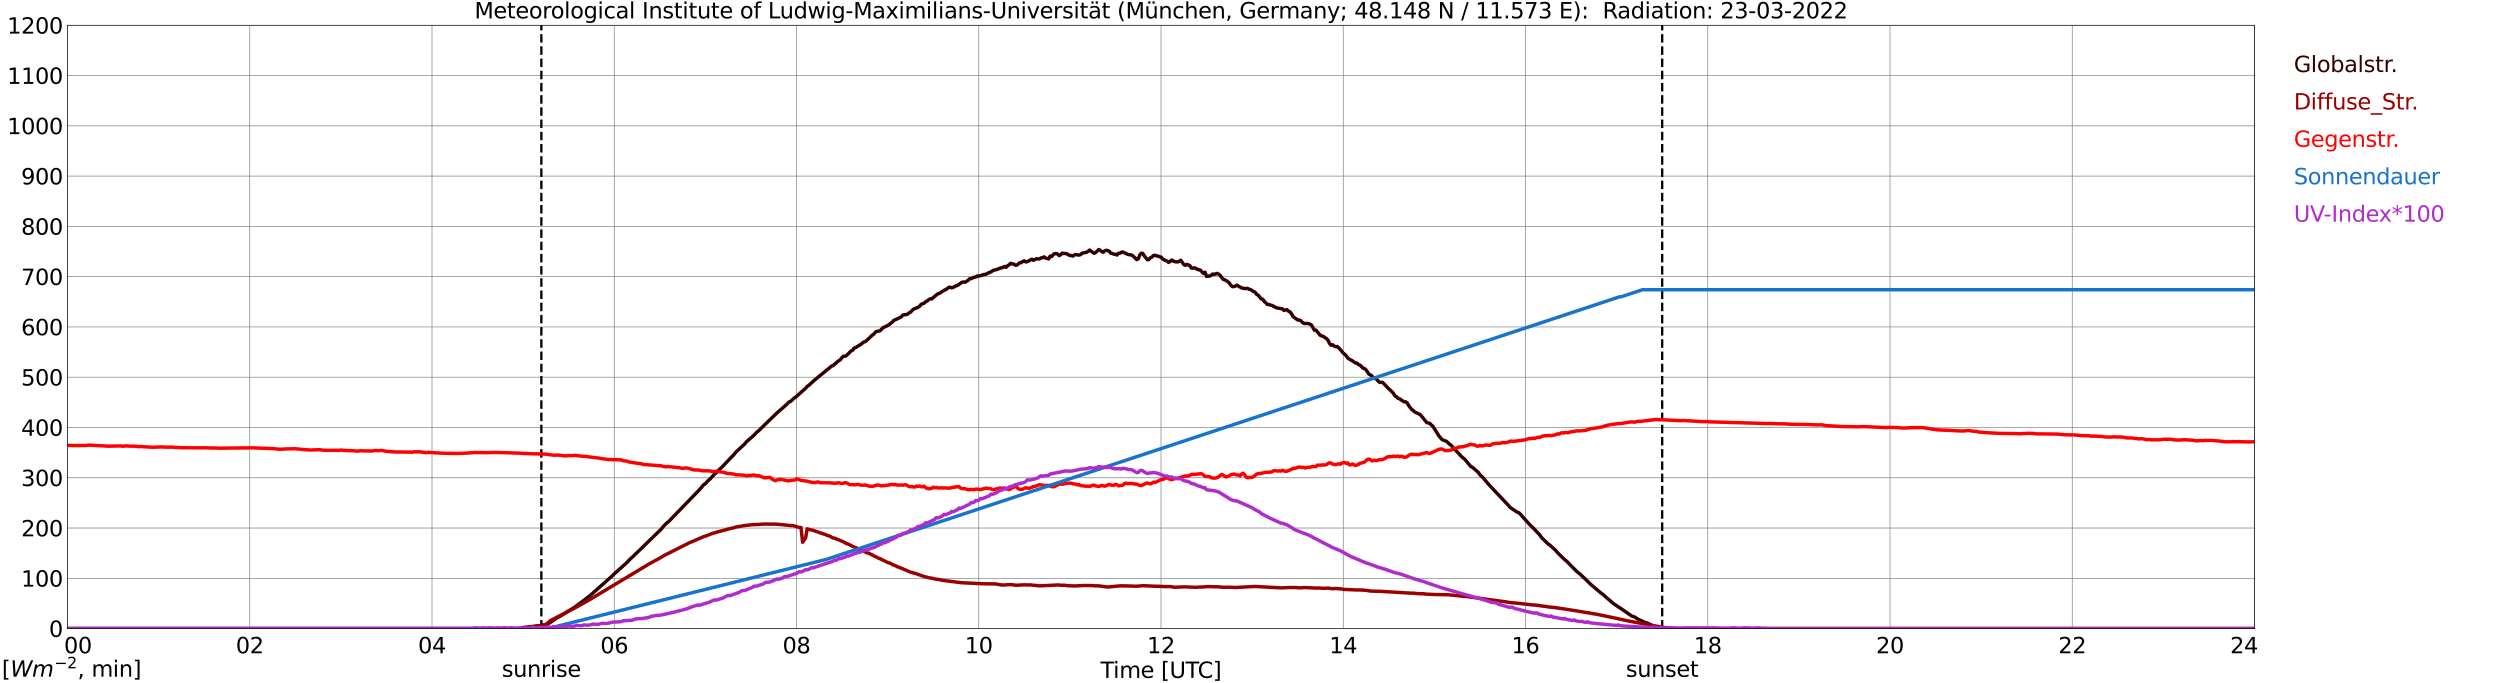 <?xml version="1.0" encoding="utf-8" standalone="no"?>
<!DOCTYPE svg PUBLIC "-//W3C//DTD SVG 1.1//EN"
  "http://www.w3.org/Graphics/SVG/1.1/DTD/svg11.dtd">
<svg xmlns:xlink="http://www.w3.org/1999/xlink" width="1085.4pt" height="296.64pt" viewBox="0 0 1085.4 296.64" xmlns="http://www.w3.org/2000/svg" version="1.1">
 <defs>
  <style type="text/css">*{stroke-linejoin: round; stroke-linecap: butt}</style>
 </defs>
 <g id="figure_1">
  <g id="patch_1">
   <path d="M 0 296.64 
L 1085.4 296.64 
L 1085.4 0 
L 0 0 
z
" style="fill: #ffffff"/>
  </g>
  <g id="axes_1">
   <g id="patch_2">
    <path d="M 29.306 272.909 
L 978.814 272.909 
L 978.814 10.976 
L 29.306 10.976 
z
" style="fill: #ffffff"/>
   </g>
   <g id="patch_3">
    <path d="M 978.814 272.909 
L 978.814 272.909 
L 978.814 10.976 
L 978.814 10.976 
z
" clip-path="url(#p05d3d98ba2)" style="fill: #d3d3d3; opacity: 0.25; stroke: #d3d3d3; stroke-linejoin: miter"/>
   </g>
   <g id="matplotlib.axis_1">
    <g id="xtick_1">
     <g id="line2d_1">
      <path d="M 29.306 272.909 
L 29.306 10.976 
" clip-path="url(#p05d3d98ba2)" style="fill: none; stroke: #808080; stroke-width: 0.3; stroke-linecap: square"/>
     </g>
     <g id="line2d_2"/>
     <g id="text_1">
      <!--    00 -->
      <g transform="translate(18.733 283.627) scale(0.095 -0.095)">
       <defs>
        <path id="DejaVuSans-20" transform="scale(0.016)"/>
        <path id="DejaVuSans-30" d="M 2034 4250 
Q 1547 4250 1301 3770 
Q 1056 3291 1056 2328 
Q 1056 1369 1301 889 
Q 1547 409 2034 409 
Q 2525 409 2770 889 
Q 3016 1369 3016 2328 
Q 3016 3291 2770 3770 
Q 2525 4250 2034 4250 
z
M 2034 4750 
Q 2819 4750 3233 4129 
Q 3647 3509 3647 2328 
Q 3647 1150 3233 529 
Q 2819 -91 2034 -91 
Q 1250 -91 836 529 
Q 422 1150 422 2328 
Q 422 3509 836 4129 
Q 1250 4750 2034 4750 
z
" transform="scale(0.016)"/>
       </defs>
       <use xlink:href="#DejaVuSans-20"/>
       <use xlink:href="#DejaVuSans-20" transform="translate(31.787 0)"/>
       <use xlink:href="#DejaVuSans-20" transform="translate(63.574 0)"/>
       <use xlink:href="#DejaVuSans-30" transform="translate(95.361 0)"/>
       <use xlink:href="#DejaVuSans-30" transform="translate(158.984 0)"/>
      </g>
     </g>
    </g>
    <g id="xtick_2">
     <g id="line2d_3">
      <path d="M 108.431 272.909 
L 108.431 10.976 
" clip-path="url(#p05d3d98ba2)" style="fill: none; stroke: #808080; stroke-width: 0.3; stroke-linecap: square"/>
     </g>
     <g id="line2d_4"/>
     <g id="text_2">
      <!-- 02 -->
      <g transform="translate(102.387 283.627) scale(0.095 -0.095)">
       <defs>
        <path id="DejaVuSans-32" d="M 1228 531 
L 3431 531 
L 3431 0 
L 469 0 
L 469 531 
Q 828 903 1448 1529 
Q 2069 2156 2228 2338 
Q 2531 2678 2651 2914 
Q 2772 3150 2772 3378 
Q 2772 3750 2511 3984 
Q 2250 4219 1831 4219 
Q 1534 4219 1204 4116 
Q 875 4013 500 3803 
L 500 4441 
Q 881 4594 1212 4672 
Q 1544 4750 1819 4750 
Q 2544 4750 2975 4387 
Q 3406 4025 3406 3419 
Q 3406 3131 3298 2873 
Q 3191 2616 2906 2266 
Q 2828 2175 2409 1742 
Q 1991 1309 1228 531 
z
" transform="scale(0.016)"/>
       </defs>
       <use xlink:href="#DejaVuSans-30"/>
       <use xlink:href="#DejaVuSans-32" transform="translate(63.623 0)"/>
      </g>
     </g>
    </g>
    <g id="xtick_3">
     <g id="line2d_5">
      <path d="M 187.557 272.909 
L 187.557 10.976 
" clip-path="url(#p05d3d98ba2)" style="fill: none; stroke: #808080; stroke-width: 0.3; stroke-linecap: square"/>
     </g>
     <g id="line2d_6"/>
     <g id="text_3">
      <!-- 04 -->
      <g transform="translate(181.513 283.627) scale(0.095 -0.095)">
       <defs>
        <path id="DejaVuSans-34" d="M 2419 4116 
L 825 1625 
L 2419 1625 
L 2419 4116 
z
M 2253 4666 
L 3047 4666 
L 3047 1625 
L 3713 1625 
L 3713 1100 
L 3047 1100 
L 3047 0 
L 2419 0 
L 2419 1100 
L 313 1100 
L 313 1709 
L 2253 4666 
z
" transform="scale(0.016)"/>
       </defs>
       <use xlink:href="#DejaVuSans-30"/>
       <use xlink:href="#DejaVuSans-34" transform="translate(63.623 0)"/>
      </g>
     </g>
    </g>
    <g id="xtick_4">
     <g id="line2d_7">
      <path d="M 266.683 272.909 
L 266.683 10.976 
" clip-path="url(#p05d3d98ba2)" style="fill: none; stroke: #808080; stroke-width: 0.3; stroke-linecap: square"/>
     </g>
     <g id="line2d_8"/>
     <g id="text_4">
      <!-- 06 -->
      <g transform="translate(260.638 283.627) scale(0.095 -0.095)">
       <defs>
        <path id="DejaVuSans-36" d="M 2113 2584 
Q 1688 2584 1439 2293 
Q 1191 2003 1191 1497 
Q 1191 994 1439 701 
Q 1688 409 2113 409 
Q 2538 409 2786 701 
Q 3034 994 3034 1497 
Q 3034 2003 2786 2293 
Q 2538 2584 2113 2584 
z
M 3366 4563 
L 3366 3988 
Q 3128 4100 2886 4159 
Q 2644 4219 2406 4219 
Q 1781 4219 1451 3797 
Q 1122 3375 1075 2522 
Q 1259 2794 1537 2939 
Q 1816 3084 2150 3084 
Q 2853 3084 3261 2657 
Q 3669 2231 3669 1497 
Q 3669 778 3244 343 
Q 2819 -91 2113 -91 
Q 1303 -91 875 529 
Q 447 1150 447 2328 
Q 447 3434 972 4092 
Q 1497 4750 2381 4750 
Q 2619 4750 2861 4703 
Q 3103 4656 3366 4563 
z
" transform="scale(0.016)"/>
       </defs>
       <use xlink:href="#DejaVuSans-30"/>
       <use xlink:href="#DejaVuSans-36" transform="translate(63.623 0)"/>
      </g>
     </g>
    </g>
    <g id="xtick_5">
     <g id="line2d_9">
      <path d="M 345.808 272.909 
L 345.808 10.976 
" clip-path="url(#p05d3d98ba2)" style="fill: none; stroke: #808080; stroke-width: 0.3; stroke-linecap: square"/>
     </g>
     <g id="line2d_10"/>
     <g id="text_5">
      <!-- 08 -->
      <g transform="translate(339.764 283.627) scale(0.095 -0.095)">
       <defs>
        <path id="DejaVuSans-38" d="M 2034 2216 
Q 1584 2216 1326 1975 
Q 1069 1734 1069 1313 
Q 1069 891 1326 650 
Q 1584 409 2034 409 
Q 2484 409 2743 651 
Q 3003 894 3003 1313 
Q 3003 1734 2745 1975 
Q 2488 2216 2034 2216 
z
M 1403 2484 
Q 997 2584 770 2862 
Q 544 3141 544 3541 
Q 544 4100 942 4425 
Q 1341 4750 2034 4750 
Q 2731 4750 3128 4425 
Q 3525 4100 3525 3541 
Q 3525 3141 3298 2862 
Q 3072 2584 2669 2484 
Q 3125 2378 3379 2068 
Q 3634 1759 3634 1313 
Q 3634 634 3220 271 
Q 2806 -91 2034 -91 
Q 1263 -91 848 271 
Q 434 634 434 1313 
Q 434 1759 690 2068 
Q 947 2378 1403 2484 
z
M 1172 3481 
Q 1172 3119 1398 2916 
Q 1625 2713 2034 2713 
Q 2441 2713 2670 2916 
Q 2900 3119 2900 3481 
Q 2900 3844 2670 4047 
Q 2441 4250 2034 4250 
Q 1625 4250 1398 4047 
Q 1172 3844 1172 3481 
z
" transform="scale(0.016)"/>
       </defs>
       <use xlink:href="#DejaVuSans-30"/>
       <use xlink:href="#DejaVuSans-38" transform="translate(63.623 0)"/>
      </g>
     </g>
    </g>
    <g id="xtick_6">
     <g id="line2d_11">
      <path d="M 424.934 272.909 
L 424.934 10.976 
" clip-path="url(#p05d3d98ba2)" style="fill: none; stroke: #808080; stroke-width: 0.3; stroke-linecap: square"/>
     </g>
     <g id="line2d_12"/>
     <g id="text_6">
      <!-- 10 -->
      <g transform="translate(418.89 283.627) scale(0.095 -0.095)">
       <defs>
        <path id="DejaVuSans-31" d="M 794 531 
L 1825 531 
L 1825 4091 
L 703 3866 
L 703 4441 
L 1819 4666 
L 2450 4666 
L 2450 531 
L 3481 531 
L 3481 0 
L 794 0 
L 794 531 
z
" transform="scale(0.016)"/>
       </defs>
       <use xlink:href="#DejaVuSans-31"/>
       <use xlink:href="#DejaVuSans-30" transform="translate(63.623 0)"/>
      </g>
     </g>
    </g>
    <g id="xtick_7">
     <g id="line2d_13">
      <path d="M 504.06 272.909 
L 504.06 10.976 
" clip-path="url(#p05d3d98ba2)" style="fill: none; stroke: #808080; stroke-width: 0.3; stroke-linecap: square"/>
     </g>
     <g id="line2d_14"/>
     <g id="text_7">
      <!-- 12 -->
      <g transform="translate(498.015 283.627) scale(0.095 -0.095)">
       <use xlink:href="#DejaVuSans-31"/>
       <use xlink:href="#DejaVuSans-32" transform="translate(63.623 0)"/>
      </g>
     </g>
    </g>
    <g id="xtick_8">
     <g id="line2d_15">
      <path d="M 583.185 272.909 
L 583.185 10.976 
" clip-path="url(#p05d3d98ba2)" style="fill: none; stroke: #808080; stroke-width: 0.3; stroke-linecap: square"/>
     </g>
     <g id="line2d_16"/>
     <g id="text_8">
      <!-- 14 -->
      <g transform="translate(577.141 283.627) scale(0.095 -0.095)">
       <use xlink:href="#DejaVuSans-31"/>
       <use xlink:href="#DejaVuSans-34" transform="translate(63.623 0)"/>
      </g>
     </g>
    </g>
    <g id="xtick_9">
     <g id="line2d_17">
      <path d="M 662.311 272.909 
L 662.311 10.976 
" clip-path="url(#p05d3d98ba2)" style="fill: none; stroke: #808080; stroke-width: 0.3; stroke-linecap: square"/>
     </g>
     <g id="line2d_18"/>
     <g id="text_9">
      <!-- 16 -->
      <g transform="translate(656.267 283.627) scale(0.095 -0.095)">
       <use xlink:href="#DejaVuSans-31"/>
       <use xlink:href="#DejaVuSans-36" transform="translate(63.623 0)"/>
      </g>
     </g>
    </g>
    <g id="xtick_10">
     <g id="line2d_19">
      <path d="M 741.437 272.909 
L 741.437 10.976 
" clip-path="url(#p05d3d98ba2)" style="fill: none; stroke: #808080; stroke-width: 0.3; stroke-linecap: square"/>
     </g>
     <g id="line2d_20"/>
     <g id="text_10">
      <!-- 18 -->
      <g transform="translate(735.392 283.627) scale(0.095 -0.095)">
       <use xlink:href="#DejaVuSans-31"/>
       <use xlink:href="#DejaVuSans-38" transform="translate(63.623 0)"/>
      </g>
     </g>
    </g>
    <g id="xtick_11">
     <g id="line2d_21">
      <path d="M 820.562 272.909 
L 820.562 10.976 
" clip-path="url(#p05d3d98ba2)" style="fill: none; stroke: #808080; stroke-width: 0.3; stroke-linecap: square"/>
     </g>
     <g id="line2d_22"/>
     <g id="text_11">
      <!-- 20 -->
      <g transform="translate(814.518 283.627) scale(0.095 -0.095)">
       <use xlink:href="#DejaVuSans-32"/>
       <use xlink:href="#DejaVuSans-30" transform="translate(63.623 0)"/>
      </g>
     </g>
    </g>
    <g id="xtick_12">
     <g id="line2d_23">
      <path d="M 899.688 272.909 
L 899.688 10.976 
" clip-path="url(#p05d3d98ba2)" style="fill: none; stroke: #808080; stroke-width: 0.3; stroke-linecap: square"/>
     </g>
     <g id="line2d_24"/>
     <g id="text_12">
      <!-- 22 -->
      <g transform="translate(893.644 283.627) scale(0.095 -0.095)">
       <use xlink:href="#DejaVuSans-32"/>
       <use xlink:href="#DejaVuSans-32" transform="translate(63.623 0)"/>
      </g>
     </g>
    </g>
    <g id="xtick_13">
     <g id="line2d_25">
      <path d="M 978.814 272.909 
L 978.814 10.976 
" clip-path="url(#p05d3d98ba2)" style="fill: none; stroke: #808080; stroke-width: 0.3; stroke-linecap: square"/>
     </g>
     <g id="line2d_26"/>
     <g id="text_13">
      <!-- 24    -->
      <g transform="translate(968.241 283.627) scale(0.095 -0.095)">
       <use xlink:href="#DejaVuSans-32"/>
       <use xlink:href="#DejaVuSans-34" transform="translate(63.623 0)"/>
       <use xlink:href="#DejaVuSans-20" transform="translate(127.246 0)"/>
       <use xlink:href="#DejaVuSans-20" transform="translate(159.033 0)"/>
       <use xlink:href="#DejaVuSans-20" transform="translate(190.82 0)"/>
      </g>
     </g>
    </g>
    <g id="text_14">
     <!-- Time [UTC] -->
     <g transform="translate(477.806 294.322) scale(0.095 -0.095)">
      <defs>
       <path id="DejaVuSans-54" d="M -19 4666 
L 3928 4666 
L 3928 4134 
L 2272 4134 
L 2272 0 
L 1638 0 
L 1638 4134 
L -19 4134 
L -19 4666 
z
" transform="scale(0.016)"/>
       <path id="DejaVuSans-69" d="M 603 3500 
L 1178 3500 
L 1178 0 
L 603 0 
L 603 3500 
z
M 603 4863 
L 1178 4863 
L 1178 4134 
L 603 4134 
L 603 4863 
z
" transform="scale(0.016)"/>
       <path id="DejaVuSans-6d" d="M 3328 2828 
Q 3544 3216 3844 3400 
Q 4144 3584 4550 3584 
Q 5097 3584 5394 3201 
Q 5691 2819 5691 2113 
L 5691 0 
L 5113 0 
L 5113 2094 
Q 5113 2597 4934 2840 
Q 4756 3084 4391 3084 
Q 3944 3084 3684 2787 
Q 3425 2491 3425 1978 
L 3425 0 
L 2847 0 
L 2847 2094 
Q 2847 2600 2669 2842 
Q 2491 3084 2119 3084 
Q 1678 3084 1418 2786 
Q 1159 2488 1159 1978 
L 1159 0 
L 581 0 
L 581 3500 
L 1159 3500 
L 1159 2956 
Q 1356 3278 1631 3431 
Q 1906 3584 2284 3584 
Q 2666 3584 2933 3390 
Q 3200 3197 3328 2828 
z
" transform="scale(0.016)"/>
       <path id="DejaVuSans-65" d="M 3597 1894 
L 3597 1613 
L 953 1613 
Q 991 1019 1311 708 
Q 1631 397 2203 397 
Q 2534 397 2845 478 
Q 3156 559 3463 722 
L 3463 178 
Q 3153 47 2828 -22 
Q 2503 -91 2169 -91 
Q 1331 -91 842 396 
Q 353 884 353 1716 
Q 353 2575 817 3079 
Q 1281 3584 2069 3584 
Q 2775 3584 3186 3129 
Q 3597 2675 3597 1894 
z
M 3022 2063 
Q 3016 2534 2758 2815 
Q 2500 3097 2075 3097 
Q 1594 3097 1305 2825 
Q 1016 2553 972 2059 
L 3022 2063 
z
" transform="scale(0.016)"/>
       <path id="DejaVuSans-5b" d="M 550 4863 
L 1875 4863 
L 1875 4416 
L 1125 4416 
L 1125 -397 
L 1875 -397 
L 1875 -844 
L 550 -844 
L 550 4863 
z
" transform="scale(0.016)"/>
       <path id="DejaVuSans-55" d="M 556 4666 
L 1191 4666 
L 1191 1831 
Q 1191 1081 1462 751 
Q 1734 422 2344 422 
Q 2950 422 3222 751 
Q 3494 1081 3494 1831 
L 3494 4666 
L 4128 4666 
L 4128 1753 
Q 4128 841 3676 375 
Q 3225 -91 2344 -91 
Q 1459 -91 1007 375 
Q 556 841 556 1753 
L 556 4666 
z
" transform="scale(0.016)"/>
       <path id="DejaVuSans-43" d="M 4122 4306 
L 4122 3641 
Q 3803 3938 3442 4084 
Q 3081 4231 2675 4231 
Q 1875 4231 1450 3742 
Q 1025 3253 1025 2328 
Q 1025 1406 1450 917 
Q 1875 428 2675 428 
Q 3081 428 3442 575 
Q 3803 722 4122 1019 
L 4122 359 
Q 3791 134 3420 21 
Q 3050 -91 2638 -91 
Q 1578 -91 968 557 
Q 359 1206 359 2328 
Q 359 3453 968 4101 
Q 1578 4750 2638 4750 
Q 3056 4750 3426 4639 
Q 3797 4528 4122 4306 
z
" transform="scale(0.016)"/>
       <path id="DejaVuSans-5d" d="M 1947 4863 
L 1947 -844 
L 622 -844 
L 622 -397 
L 1369 -397 
L 1369 4416 
L 622 4416 
L 622 4863 
L 1947 4863 
z
" transform="scale(0.016)"/>
      </defs>
      <use xlink:href="#DejaVuSans-54"/>
      <use xlink:href="#DejaVuSans-69" transform="translate(57.959 0)"/>
      <use xlink:href="#DejaVuSans-6d" transform="translate(85.742 0)"/>
      <use xlink:href="#DejaVuSans-65" transform="translate(183.154 0)"/>
      <use xlink:href="#DejaVuSans-20" transform="translate(244.678 0)"/>
      <use xlink:href="#DejaVuSans-5b" transform="translate(276.465 0)"/>
      <use xlink:href="#DejaVuSans-55" transform="translate(315.479 0)"/>
      <use xlink:href="#DejaVuSans-54" transform="translate(388.672 0)"/>
      <use xlink:href="#DejaVuSans-43" transform="translate(443.881 0)"/>
      <use xlink:href="#DejaVuSans-5d" transform="translate(513.705 0)"/>
     </g>
    </g>
   </g>
   <g id="matplotlib.axis_2">
    <g id="ytick_1">
     <g id="line2d_27">
      <path d="M 29.306 272.909 
L 978.814 272.909 
" clip-path="url(#p05d3d98ba2)" style="fill: none; stroke: #808080; stroke-width: 0.3; stroke-linecap: square"/>
     </g>
     <g id="line2d_28"/>
     <g id="text_15">
      <!-- 0 -->
      <g transform="translate(21.261 276.518) scale(0.095 -0.095)">
       <use xlink:href="#DejaVuSans-30"/>
      </g>
     </g>
    </g>
    <g id="ytick_2">
     <g id="line2d_29">
      <path d="M 29.306 251.081 
L 978.814 251.081 
" clip-path="url(#p05d3d98ba2)" style="fill: none; stroke: #808080; stroke-width: 0.3; stroke-linecap: square"/>
     </g>
     <g id="line2d_30"/>
     <g id="text_16">
      <!-- 100 -->
      <g transform="translate(9.173 254.69) scale(0.095 -0.095)">
       <use xlink:href="#DejaVuSans-31"/>
       <use xlink:href="#DejaVuSans-30" transform="translate(63.623 0)"/>
       <use xlink:href="#DejaVuSans-30" transform="translate(127.246 0)"/>
      </g>
     </g>
    </g>
    <g id="ytick_3">
     <g id="line2d_31">
      <path d="M 29.306 229.253 
L 978.814 229.253 
" clip-path="url(#p05d3d98ba2)" style="fill: none; stroke: #808080; stroke-width: 0.3; stroke-linecap: square"/>
     </g>
     <g id="line2d_32"/>
     <g id="text_17">
      <!-- 200 -->
      <g transform="translate(9.173 232.863) scale(0.095 -0.095)">
       <use xlink:href="#DejaVuSans-32"/>
       <use xlink:href="#DejaVuSans-30" transform="translate(63.623 0)"/>
       <use xlink:href="#DejaVuSans-30" transform="translate(127.246 0)"/>
      </g>
     </g>
    </g>
    <g id="ytick_4">
     <g id="line2d_33">
      <path d="M 29.306 207.426 
L 978.814 207.426 
" clip-path="url(#p05d3d98ba2)" style="fill: none; stroke: #808080; stroke-width: 0.3; stroke-linecap: square"/>
     </g>
     <g id="line2d_34"/>
     <g id="text_18">
      <!-- 300 -->
      <g transform="translate(9.173 211.035) scale(0.095 -0.095)">
       <defs>
        <path id="DejaVuSans-33" d="M 2597 2516 
Q 3050 2419 3304 2112 
Q 3559 1806 3559 1356 
Q 3559 666 3084 287 
Q 2609 -91 1734 -91 
Q 1441 -91 1130 -33 
Q 819 25 488 141 
L 488 750 
Q 750 597 1062 519 
Q 1375 441 1716 441 
Q 2309 441 2620 675 
Q 2931 909 2931 1356 
Q 2931 1769 2642 2001 
Q 2353 2234 1838 2234 
L 1294 2234 
L 1294 2753 
L 1863 2753 
Q 2328 2753 2575 2939 
Q 2822 3125 2822 3475 
Q 2822 3834 2567 4026 
Q 2313 4219 1838 4219 
Q 1578 4219 1281 4162 
Q 984 4106 628 3988 
L 628 4550 
Q 988 4650 1302 4700 
Q 1616 4750 1894 4750 
Q 2613 4750 3031 4423 
Q 3450 4097 3450 3541 
Q 3450 3153 3228 2886 
Q 3006 2619 2597 2516 
z
" transform="scale(0.016)"/>
       </defs>
       <use xlink:href="#DejaVuSans-33"/>
       <use xlink:href="#DejaVuSans-30" transform="translate(63.623 0)"/>
       <use xlink:href="#DejaVuSans-30" transform="translate(127.246 0)"/>
      </g>
     </g>
    </g>
    <g id="ytick_5">
     <g id="line2d_35">
      <path d="M 29.306 185.598 
L 978.814 185.598 
" clip-path="url(#p05d3d98ba2)" style="fill: none; stroke: #808080; stroke-width: 0.3; stroke-linecap: square"/>
     </g>
     <g id="line2d_36"/>
     <g id="text_19">
      <!-- 400 -->
      <g transform="translate(9.173 189.207) scale(0.095 -0.095)">
       <use xlink:href="#DejaVuSans-34"/>
       <use xlink:href="#DejaVuSans-30" transform="translate(63.623 0)"/>
       <use xlink:href="#DejaVuSans-30" transform="translate(127.246 0)"/>
      </g>
     </g>
    </g>
    <g id="ytick_6">
     <g id="line2d_37">
      <path d="M 29.306 163.77 
L 978.814 163.77 
" clip-path="url(#p05d3d98ba2)" style="fill: none; stroke: #808080; stroke-width: 0.3; stroke-linecap: square"/>
     </g>
     <g id="line2d_38"/>
     <g id="text_20">
      <!-- 500 -->
      <g transform="translate(9.173 167.379) scale(0.095 -0.095)">
       <defs>
        <path id="DejaVuSans-35" d="M 691 4666 
L 3169 4666 
L 3169 4134 
L 1269 4134 
L 1269 2991 
Q 1406 3038 1543 3061 
Q 1681 3084 1819 3084 
Q 2600 3084 3056 2656 
Q 3513 2228 3513 1497 
Q 3513 744 3044 326 
Q 2575 -91 1722 -91 
Q 1428 -91 1123 -41 
Q 819 9 494 109 
L 494 744 
Q 775 591 1075 516 
Q 1375 441 1709 441 
Q 2250 441 2565 725 
Q 2881 1009 2881 1497 
Q 2881 1984 2565 2268 
Q 2250 2553 1709 2553 
Q 1456 2553 1204 2497 
Q 953 2441 691 2322 
L 691 4666 
z
" transform="scale(0.016)"/>
       </defs>
       <use xlink:href="#DejaVuSans-35"/>
       <use xlink:href="#DejaVuSans-30" transform="translate(63.623 0)"/>
       <use xlink:href="#DejaVuSans-30" transform="translate(127.246 0)"/>
      </g>
     </g>
    </g>
    <g id="ytick_7">
     <g id="line2d_39">
      <path d="M 29.306 141.942 
L 978.814 141.942 
" clip-path="url(#p05d3d98ba2)" style="fill: none; stroke: #808080; stroke-width: 0.3; stroke-linecap: square"/>
     </g>
     <g id="line2d_40"/>
     <g id="text_21">
      <!-- 600 -->
      <g transform="translate(9.173 145.551) scale(0.095 -0.095)">
       <use xlink:href="#DejaVuSans-36"/>
       <use xlink:href="#DejaVuSans-30" transform="translate(63.623 0)"/>
       <use xlink:href="#DejaVuSans-30" transform="translate(127.246 0)"/>
      </g>
     </g>
    </g>
    <g id="ytick_8">
     <g id="line2d_41">
      <path d="M 29.306 120.114 
L 978.814 120.114 
" clip-path="url(#p05d3d98ba2)" style="fill: none; stroke: #808080; stroke-width: 0.3; stroke-linecap: square"/>
     </g>
     <g id="line2d_42"/>
     <g id="text_22">
      <!-- 700 -->
      <g transform="translate(9.173 123.724) scale(0.095 -0.095)">
       <defs>
        <path id="DejaVuSans-37" d="M 525 4666 
L 3525 4666 
L 3525 4397 
L 1831 0 
L 1172 0 
L 2766 4134 
L 525 4134 
L 525 4666 
z
" transform="scale(0.016)"/>
       </defs>
       <use xlink:href="#DejaVuSans-37"/>
       <use xlink:href="#DejaVuSans-30" transform="translate(63.623 0)"/>
       <use xlink:href="#DejaVuSans-30" transform="translate(127.246 0)"/>
      </g>
     </g>
    </g>
    <g id="ytick_9">
     <g id="line2d_43">
      <path d="M 29.306 98.287 
L 978.814 98.287 
" clip-path="url(#p05d3d98ba2)" style="fill: none; stroke: #808080; stroke-width: 0.3; stroke-linecap: square"/>
     </g>
     <g id="line2d_44"/>
     <g id="text_23">
      <!-- 800 -->
      <g transform="translate(9.173 101.896) scale(0.095 -0.095)">
       <use xlink:href="#DejaVuSans-38"/>
       <use xlink:href="#DejaVuSans-30" transform="translate(63.623 0)"/>
       <use xlink:href="#DejaVuSans-30" transform="translate(127.246 0)"/>
      </g>
     </g>
    </g>
    <g id="ytick_10">
     <g id="line2d_45">
      <path d="M 29.306 76.459 
L 978.814 76.459 
" clip-path="url(#p05d3d98ba2)" style="fill: none; stroke: #808080; stroke-width: 0.3; stroke-linecap: square"/>
     </g>
     <g id="line2d_46"/>
     <g id="text_24">
      <!-- 900 -->
      <g transform="translate(9.173 80.068) scale(0.095 -0.095)">
       <defs>
        <path id="DejaVuSans-39" d="M 703 97 
L 703 672 
Q 941 559 1184 500 
Q 1428 441 1663 441 
Q 2288 441 2617 861 
Q 2947 1281 2994 2138 
Q 2813 1869 2534 1725 
Q 2256 1581 1919 1581 
Q 1219 1581 811 2004 
Q 403 2428 403 3163 
Q 403 3881 828 4315 
Q 1253 4750 1959 4750 
Q 2769 4750 3195 4129 
Q 3622 3509 3622 2328 
Q 3622 1225 3098 567 
Q 2575 -91 1691 -91 
Q 1453 -91 1209 -44 
Q 966 3 703 97 
z
M 1959 2075 
Q 2384 2075 2632 2365 
Q 2881 2656 2881 3163 
Q 2881 3666 2632 3958 
Q 2384 4250 1959 4250 
Q 1534 4250 1286 3958 
Q 1038 3666 1038 3163 
Q 1038 2656 1286 2365 
Q 1534 2075 1959 2075 
z
" transform="scale(0.016)"/>
       </defs>
       <use xlink:href="#DejaVuSans-39"/>
       <use xlink:href="#DejaVuSans-30" transform="translate(63.623 0)"/>
       <use xlink:href="#DejaVuSans-30" transform="translate(127.246 0)"/>
      </g>
     </g>
    </g>
    <g id="ytick_11">
     <g id="line2d_47">
      <path d="M 29.306 54.631 
L 978.814 54.631 
" clip-path="url(#p05d3d98ba2)" style="fill: none; stroke: #808080; stroke-width: 0.3; stroke-linecap: square"/>
     </g>
     <g id="line2d_48"/>
     <g id="text_25">
      <!-- 1000 -->
      <g transform="translate(3.128 58.24) scale(0.095 -0.095)">
       <use xlink:href="#DejaVuSans-31"/>
       <use xlink:href="#DejaVuSans-30" transform="translate(63.623 0)"/>
       <use xlink:href="#DejaVuSans-30" transform="translate(127.246 0)"/>
       <use xlink:href="#DejaVuSans-30" transform="translate(190.869 0)"/>
      </g>
     </g>
    </g>
    <g id="ytick_12">
     <g id="line2d_49">
      <path d="M 29.306 32.803 
L 978.814 32.803 
" clip-path="url(#p05d3d98ba2)" style="fill: none; stroke: #808080; stroke-width: 0.3; stroke-linecap: square"/>
     </g>
     <g id="line2d_50"/>
     <g id="text_26">
      <!-- 1100 -->
      <g transform="translate(3.128 36.413) scale(0.095 -0.095)">
       <use xlink:href="#DejaVuSans-31"/>
       <use xlink:href="#DejaVuSans-31" transform="translate(63.623 0)"/>
       <use xlink:href="#DejaVuSans-30" transform="translate(127.246 0)"/>
       <use xlink:href="#DejaVuSans-30" transform="translate(190.869 0)"/>
      </g>
     </g>
    </g>
    <g id="ytick_13">
     <g id="line2d_51">
      <path d="M 29.306 10.976 
L 978.814 10.976 
" clip-path="url(#p05d3d98ba2)" style="fill: none; stroke: #808080; stroke-width: 0.3; stroke-linecap: square"/>
     </g>
     <g id="line2d_52"/>
     <g id="text_27">
      <!-- 1200 -->
      <g transform="translate(3.128 14.585) scale(0.095 -0.095)">
       <use xlink:href="#DejaVuSans-31"/>
       <use xlink:href="#DejaVuSans-32" transform="translate(63.623 0)"/>
       <use xlink:href="#DejaVuSans-30" transform="translate(127.246 0)"/>
       <use xlink:href="#DejaVuSans-30" transform="translate(190.869 0)"/>
      </g>
     </g>
    </g>
   </g>
   <g id="line2d_53">
    <path d="M 235.033 272.909 
L 235.033 10.976 
" clip-path="url(#p05d3d98ba2)" style="fill: none; stroke-dasharray: 3.7,1.6; stroke-dashoffset: 0; stroke: #000000"/>
   </g>
   <g id="line2d_54">
    <path d="M 721.655 272.909 
L 721.655 10.976 
" clip-path="url(#p05d3d98ba2)" style="fill: none; stroke-dasharray: 3.7,1.6; stroke-dashoffset: 0; stroke: #000000"/>
   </g>
   <g id="line2d_55">
    <path d="M 29.306 272.909 
L 226.461 272.909 
L 227.12 272.573 
L 229.757 272.319 
L 235.033 271.56 
L 237.67 271.053 
L 241.626 268.386 
L 242.945 267.677 
L 249.539 263.593 
L 256.133 258.629 
L 265.364 250.424 
L 266.683 249.158 
L 271.958 244.432 
L 273.936 242.389 
L 274.595 241.833 
L 287.124 229.677 
L 287.783 228.817 
L 289.102 227.415 
L 290.42 226.317 
L 300.311 216.087 
L 303.608 212.677 
L 305.586 210.381 
L 306.246 209.995 
L 307.564 208.526 
L 308.224 208.019 
L 310.202 205.874 
L 310.861 205.352 
L 311.521 204.592 
L 313.499 202.735 
L 316.796 199.273 
L 318.774 197.214 
L 319.433 196.354 
L 323.39 192.674 
L 324.049 191.812 
L 326.686 189.551 
L 327.346 188.942 
L 328.665 187.508 
L 329.324 187.069 
L 332.621 183.828 
L 337.236 179.353 
L 340.533 176.485 
L 341.852 175.286 
L 342.512 174.509 
L 343.171 174.356 
L 344.49 173.09 
L 345.808 172.095 
L 347.787 170.323 
L 349.765 168.6 
L 350.424 167.738 
L 351.083 167.367 
L 353.721 164.953 
L 360.315 159.568 
L 360.974 158.944 
L 361.634 158.791 
L 362.293 158.099 
L 362.952 157.695 
L 363.612 156.968 
L 364.271 156.597 
L 364.93 156.091 
L 365.59 155.196 
L 366.249 154.622 
L 366.909 154.69 
L 367.568 154.284 
L 369.546 152.326 
L 370.206 152.04 
L 370.865 151.112 
L 371.524 150.874 
L 374.162 149.22 
L 374.821 148.595 
L 375.481 148.36 
L 376.14 147.954 
L 378.777 145.457 
L 379.437 145.018 
L 380.096 144.156 
L 380.756 143.852 
L 382.074 143.616 
L 383.393 142.215 
L 384.053 141.995 
L 386.031 140.964 
L 386.69 140.325 
L 387.349 139.901 
L 388.009 139.142 
L 389.987 138.232 
L 391.306 137.537 
L 391.965 136.813 
L 392.624 136.627 
L 393.284 136.61 
L 393.943 136.474 
L 394.603 135.9 
L 395.262 135.564 
L 396.581 134.23 
L 398.559 133.453 
L 399.218 132.997 
L 399.878 132.137 
L 401.196 131.646 
L 401.856 131.004 
L 402.515 130.701 
L 403.175 130.144 
L 403.834 129.738 
L 404.493 129.773 
L 407.131 127.577 
L 407.79 127.409 
L 409.768 126.111 
L 411.087 125.469 
L 411.746 124.895 
L 412.406 124.642 
L 413.065 124.945 
L 413.725 124.827 
L 415.043 124.1 
L 415.703 123.932 
L 417.681 122.531 
L 418.34 122.413 
L 419 122.548 
L 420.318 121.704 
L 420.978 121.012 
L 421.637 120.977 
L 422.956 120.337 
L 423.615 120.285 
L 424.275 119.813 
L 424.934 119.863 
L 426.253 119.543 
L 426.912 119.239 
L 428.231 119.019 
L 428.89 118.597 
L 430.209 118.023 
L 431.528 117.229 
L 432.187 117.179 
L 433.506 116.74 
L 434.165 116.419 
L 435.484 116.116 
L 436.144 115.659 
L 436.803 116.048 
L 437.462 115.389 
L 438.122 114.95 
L 438.781 114.31 
L 439.44 114.564 
L 440.1 114.647 
L 440.759 115.07 
L 441.419 115.136 
L 442.737 114.073 
L 443.397 114.04 
L 444.056 113.483 
L 444.716 113.263 
L 445.375 113.719 
L 446.034 113.601 
L 448.012 112.521 
L 448.672 113.01 
L 449.991 112.318 
L 450.65 112.435 
L 451.309 112.435 
L 451.969 111.962 
L 452.628 111.896 
L 453.287 111.523 
L 453.947 112.064 
L 454.606 112.182 
L 455.266 112.418 
L 455.925 111.187 
L 456.584 111.39 
L 457.244 110.578 
L 457.903 110.106 
L 458.563 110.089 
L 459.222 110.342 
L 459.881 110.966 
L 460.541 110.563 
L 461.2 109.886 
L 461.859 110.089 
L 462.519 110.039 
L 463.178 110.157 
L 463.838 110.63 
L 464.497 110.916 
L 465.156 110.949 
L 465.816 111.187 
L 466.475 110.663 
L 467.134 110.528 
L 468.453 110.763 
L 469.113 110.563 
L 469.772 109.936 
L 471.091 109.65 
L 471.75 109.532 
L 472.409 109.126 
L 473.069 108.552 
L 474.388 109.583 
L 475.047 109.971 
L 475.706 109.633 
L 477.025 108.334 
L 477.685 108.637 
L 478.344 109.244 
L 479.003 109.497 
L 479.663 108.891 
L 480.322 108.637 
L 481.641 109.059 
L 482.3 109.989 
L 482.96 110.056 
L 483.619 110.375 
L 484.278 110.392 
L 484.938 110.731 
L 485.597 109.936 
L 486.256 109.954 
L 486.916 109.482 
L 487.575 109.447 
L 489.553 110.41 
L 490.213 110.595 
L 490.872 110.63 
L 491.532 110.831 
L 492.85 112.014 
L 493.51 112.706 
L 494.169 112.368 
L 494.828 110.731 
L 495.488 109.921 
L 496.147 110.039 
L 496.807 111.119 
L 497.466 111.861 
L 498.125 112.789 
L 498.785 112.656 
L 499.444 111.912 
L 500.103 111.626 
L 500.763 110.916 
L 501.422 110.816 
L 502.082 111.084 
L 502.741 111.152 
L 503.4 111.473 
L 504.06 111.591 
L 504.719 112.335 
L 505.379 112.807 
L 506.697 113.33 
L 507.357 113.937 
L 508.016 113.549 
L 508.675 112.892 
L 509.994 113.616 
L 511.313 113.719 
L 511.972 113.483 
L 512.632 112.992 
L 513.95 114.85 
L 514.61 115.203 
L 515.269 114.764 
L 516.588 115.306 
L 517.247 116.369 
L 517.907 116.419 
L 518.566 116.251 
L 519.226 116.537 
L 519.885 116.976 
L 521.204 117.297 
L 521.863 118.091 
L 522.522 118.698 
L 523.182 118.191 
L 523.841 120.016 
L 524.501 119.863 
L 525.16 119.896 
L 525.819 119.51 
L 526.479 118.969 
L 527.138 119.137 
L 528.457 118.698 
L 529.116 119.054 
L 529.776 119.61 
L 530.435 120.573 
L 531.094 121.298 
L 531.754 121.501 
L 533.073 122.278 
L 533.732 122.869 
L 534.391 123.915 
L 535.051 124.439 
L 535.71 124.421 
L 536.369 124.203 
L 537.029 123.797 
L 538.348 124.607 
L 539.007 124.978 
L 540.326 125.299 
L 541.644 125.198 
L 542.304 125.587 
L 542.963 125.737 
L 544.282 126.565 
L 544.941 126.885 
L 545.601 127.815 
L 546.26 128.151 
L 547.579 129.806 
L 548.238 129.891 
L 548.898 130.904 
L 549.557 131.461 
L 550.216 132.187 
L 550.876 132.137 
L 551.535 132.473 
L 552.195 132.576 
L 554.173 133.639 
L 556.81 134.128 
L 557.47 134.77 
L 558.129 134.534 
L 558.788 134.499 
L 559.448 135.123 
L 560.107 135.411 
L 560.766 136.306 
L 561.426 137.47 
L 563.404 138.923 
L 564.063 138.923 
L 564.723 139.192 
L 565.382 139.919 
L 566.042 140.375 
L 566.701 140.475 
L 567.36 140.408 
L 568.02 140.475 
L 568.679 140.711 
L 569.338 141.067 
L 570.657 143.363 
L 571.317 143.328 
L 573.295 145.675 
L 574.613 146.081 
L 575.273 146.62 
L 575.932 146.991 
L 576.592 147.786 
L 577.251 149.137 
L 577.91 149.896 
L 578.57 149.658 
L 579.229 150.232 
L 579.889 150.571 
L 580.548 150.435 
L 581.207 150.977 
L 581.867 151.669 
L 583.185 153.306 
L 583.845 153.812 
L 584.504 154.522 
L 585.164 155.484 
L 586.482 156.311 
L 587.142 156.632 
L 588.46 157.61 
L 589.12 157.61 
L 589.779 158.285 
L 590.439 158.505 
L 591.757 159.806 
L 592.417 160.024 
L 593.076 160.581 
L 594.395 162.506 
L 595.054 162.792 
L 595.714 163.299 
L 596.373 164.111 
L 597.692 164.599 
L 598.351 165.494 
L 599.011 166.018 
L 599.67 165.966 
L 600.329 166.068 
L 602.967 168.854 
L 603.626 169.393 
L 604.945 170.744 
L 605.604 171.842 
L 606.264 172.178 
L 606.923 172.905 
L 607.582 173.058 
L 608.242 173.614 
L 608.901 173.953 
L 609.561 174.459 
L 610.22 174.442 
L 610.879 174.845 
L 611.539 176.011 
L 612.858 177.733 
L 613.517 178.207 
L 614.176 178.846 
L 616.154 179.776 
L 616.814 180.215 
L 618.792 182.662 
L 619.451 183.489 
L 620.77 183.793 
L 621.429 184.519 
L 622.089 185.059 
L 624.726 189.263 
L 626.045 190.799 
L 626.705 191.138 
L 628.023 191.609 
L 629.342 192.875 
L 630.001 193.281 
L 630.661 194.091 
L 631.32 195.104 
L 631.98 195.46 
L 633.958 197.603 
L 634.617 198.328 
L 635.936 199.393 
L 638.573 202.532 
L 639.233 202.87 
L 641.87 205.131 
L 642.53 206.127 
L 643.848 207.377 
L 646.486 210.501 
L 655.058 219.599 
L 655.717 220.358 
L 658.355 222.166 
L 659.674 222.773 
L 660.992 224.274 
L 664.289 227.922 
L 666.267 229.847 
L 667.586 231.299 
L 668.246 231.956 
L 669.564 233.662 
L 671.542 235.586 
L 672.202 236.262 
L 672.861 236.616 
L 675.499 239.063 
L 676.158 239.857 
L 677.477 241.191 
L 679.455 243.099 
L 680.114 243.57 
L 681.433 244.956 
L 684.73 248.248 
L 686.049 249.293 
L 688.686 251.775 
L 690.664 253.751 
L 695.28 257.649 
L 695.939 258.072 
L 697.258 259.253 
L 700.555 262.106 
L 704.511 264.741 
L 708.468 267.476 
L 709.786 267.915 
L 711.105 268.792 
L 713.743 270.058 
L 715.721 270.75 
L 717.04 271.392 
L 717.699 271.813 
L 720.337 272.472 
L 722.315 272.811 
L 730.887 272.909 
L 978.154 272.909 
L 978.154 272.909 
" clip-path="url(#p05d3d98ba2)" style="fill: none; stroke: #330000; stroke-width: 1.5; stroke-linecap: square"/>
   </g>
   <g id="line2d_56">
    <path d="M 29.306 272.909 
L 226.461 272.909 
L 227.12 272.407 
L 229.757 272.154 
L 234.373 271.608 
L 237.011 271.147 
L 238.989 269.384 
L 240.308 268.755 
L 250.858 263.254 
L 256.133 260.275 
L 281.849 244.827 
L 283.827 243.736 
L 284.486 243.317 
L 285.145 243.064 
L 289.102 240.757 
L 290.42 240.126 
L 299.652 235.468 
L 300.311 235.256 
L 302.289 234.376 
L 305.586 232.949 
L 306.246 232.781 
L 308.883 231.731 
L 311.521 230.934 
L 314.158 230.262 
L 316.136 229.675 
L 318.774 229.085 
L 319.433 228.834 
L 323.39 228.162 
L 326.686 227.784 
L 329.324 227.701 
L 331.302 227.533 
L 332.621 227.533 
L 337.236 227.575 
L 337.896 227.66 
L 339.874 227.828 
L 341.852 228.037 
L 343.171 228.162 
L 344.49 228.247 
L 347.127 229.044 
L 347.787 229.044 
L 348.446 235.424 
L 349.765 233.577 
L 350.424 229.589 
L 351.083 229.843 
L 353.062 230.262 
L 356.359 231.436 
L 358.337 232.067 
L 358.996 232.403 
L 360.315 232.781 
L 361.634 233.577 
L 362.293 233.619 
L 363.612 234.208 
L 364.271 234.418 
L 365.59 235.005 
L 366.249 235.256 
L 367.568 236.055 
L 368.227 236.179 
L 370.206 237.229 
L 372.184 238.028 
L 374.821 239.37 
L 375.481 239.497 
L 376.14 239.916 
L 377.459 240.252 
L 378.118 240.713 
L 378.777 240.925 
L 379.437 241.385 
L 380.756 241.931 
L 381.415 242.35 
L 382.074 242.562 
L 385.371 244.199 
L 386.69 244.618 
L 388.009 245.373 
L 388.668 245.5 
L 389.328 245.96 
L 391.306 246.674 
L 395.262 248.396 
L 395.921 248.521 
L 396.581 248.774 
L 397.24 248.898 
L 400.537 250.075 
L 403.175 250.83 
L 405.153 251.125 
L 405.812 251.376 
L 407.79 251.627 
L 409.109 251.963 
L 417.681 253.013 
L 419.659 253.096 
L 426.253 253.432 
L 432.187 253.517 
L 434.825 253.978 
L 436.144 253.978 
L 438.122 253.81 
L 439.44 253.853 
L 440.759 254.063 
L 442.078 254.063 
L 444.716 253.895 
L 446.034 253.978 
L 447.353 253.936 
L 451.309 254.355 
L 453.287 254.272 
L 459.222 253.978 
L 459.881 253.978 
L 460.541 254.104 
L 462.519 254.104 
L 463.178 254.272 
L 466.475 254.399 
L 471.091 254.187 
L 475.047 254.272 
L 475.706 254.399 
L 476.366 254.314 
L 477.685 254.44 
L 479.663 254.733 
L 480.981 254.859 
L 483.619 254.608 
L 486.256 254.355 
L 487.575 254.355 
L 491.532 254.44 
L 492.85 254.523 
L 494.169 254.482 
L 496.147 254.272 
L 501.422 254.523 
L 502.741 254.523 
L 506.038 254.691 
L 508.016 254.65 
L 509.994 254.986 
L 511.313 254.901 
L 514.61 254.776 
L 515.929 254.859 
L 519.226 254.986 
L 520.544 254.901 
L 522.522 254.818 
L 524.501 254.65 
L 527.797 254.776 
L 529.116 254.776 
L 530.435 254.945 
L 531.754 254.986 
L 533.732 254.945 
L 536.369 255.069 
L 544.941 254.608 
L 556.151 255.237 
L 558.129 255.154 
L 559.448 255.069 
L 562.745 255.069 
L 563.404 255.196 
L 564.723 255.196 
L 565.382 255.196 
L 566.042 255.069 
L 571.317 255.322 
L 572.635 255.279 
L 574.613 255.447 
L 576.592 255.322 
L 578.57 255.615 
L 579.889 255.49 
L 581.867 255.658 
L 582.526 255.7 
L 583.185 255.868 
L 588.46 256.119 
L 591.757 256.16 
L 592.417 256.287 
L 593.076 256.287 
L 595.054 256.623 
L 597.692 256.706 
L 599.011 256.706 
L 600.329 256.791 
L 612.858 257.546 
L 613.517 257.505 
L 614.836 257.673 
L 616.154 257.756 
L 617.473 257.797 
L 618.133 257.756 
L 618.792 257.924 
L 623.408 258.134 
L 628.683 258.219 
L 631.32 258.47 
L 634.617 258.806 
L 637.255 259.057 
L 653.08 261.198 
L 655.717 261.617 
L 659.014 261.912 
L 664.949 262.584 
L 667.586 262.794 
L 669.564 263.13 
L 671.542 263.34 
L 672.202 263.508 
L 674.839 263.759 
L 679.455 264.431 
L 682.092 264.85 
L 684.73 265.269 
L 688.686 265.941 
L 690.005 266.109 
L 691.324 266.404 
L 693.302 266.697 
L 695.28 267.118 
L 701.215 268.334 
L 703.852 268.921 
L 707.808 269.761 
L 709.127 270.012 
L 721.655 272.322 
L 725.612 272.784 
L 727.59 272.867 
L 729.568 272.909 
L 978.154 272.909 
L 978.154 272.909 
" clip-path="url(#p05d3d98ba2)" style="fill: none; stroke: #990000; stroke-width: 1.5; stroke-linecap: square"/>
   </g>
   <g id="line2d_57">
    <path d="M 29.306 193.351 
L 31.943 193.427 
L 37.218 193.425 
L 38.537 193.235 
L 47.109 193.713 
L 52.384 193.611 
L 53.043 193.729 
L 55.022 193.582 
L 55.681 193.67 
L 58.319 193.705 
L 60.297 193.916 
L 60.956 193.862 
L 66.231 194.183 
L 70.187 194.032 
L 71.506 194.126 
L 73.484 194.139 
L 74.144 194.097 
L 78.759 194.394 
L 80.737 194.392 
L 87.331 194.436 
L 89.309 194.392 
L 91.288 194.499 
L 93.925 194.512 
L 95.244 194.589 
L 107.772 194.453 
L 108.431 194.403 
L 113.047 194.565 
L 118.982 194.776 
L 120.96 195.036 
L 122.938 195.032 
L 123.597 194.918 
L 126.235 194.87 
L 128.213 194.818 
L 131.51 195.163 
L 134.807 195.37 
L 138.763 195.219 
L 140.082 195.446 
L 142.719 195.538 
L 147.335 195.51 
L 147.994 195.403 
L 150.632 195.628 
L 153.269 195.68 
L 155.247 195.887 
L 155.907 195.752 
L 157.226 195.684 
L 157.885 195.798 
L 159.863 195.756 
L 161.182 195.828 
L 163.16 195.566 
L 163.819 195.669 
L 165.798 195.562 
L 167.776 195.957 
L 171.732 196.234 
L 178.326 196.274 
L 178.985 196.357 
L 179.645 196.156 
L 181.623 196.167 
L 182.282 196.151 
L 184.92 196.527 
L 186.238 196.422 
L 187.557 196.488 
L 190.195 196.656 
L 192.832 196.795 
L 196.788 196.852 
L 198.107 196.887 
L 203.382 196.691 
L 206.02 196.446 
L 211.295 196.538 
L 213.932 196.431 
L 216.57 196.446 
L 225.801 196.75 
L 227.12 196.865 
L 229.757 196.957 
L 237.011 197.175 
L 240.308 197.649 
L 242.286 197.553 
L 244.923 197.893 
L 245.583 197.917 
L 246.901 197.802 
L 248.22 197.85 
L 249.539 197.688 
L 250.198 197.826 
L 250.858 197.815 
L 252.836 198.112 
L 253.495 198.083 
L 260.089 198.895 
L 261.408 199.142 
L 264.045 199.482 
L 265.364 199.471 
L 266.023 199.616 
L 266.683 199.524 
L 268.661 199.642 
L 269.32 199.574 
L 270.639 200.061 
L 271.958 200.166 
L 273.277 200.596 
L 274.595 200.823 
L 278.552 201.366 
L 279.211 201.65 
L 287.124 202.235 
L 287.783 202.462 
L 289.102 202.704 
L 289.761 202.547 
L 295.036 203.053 
L 295.696 203.267 
L 297.014 203.324 
L 297.674 203.121 
L 298.333 203.191 
L 300.311 203.728 
L 300.971 203.966 
L 302.289 204.092 
L 302.949 204.023 
L 304.927 204.376 
L 305.586 204.45 
L 306.246 204.374 
L 308.224 204.45 
L 308.883 204.651 
L 310.202 204.741 
L 310.861 204.605 
L 313.499 204.968 
L 314.158 205.079 
L 316.136 205.627 
L 316.796 205.588 
L 318.774 205.865 
L 319.433 206.162 
L 321.411 206.19 
L 323.39 206.376 
L 324.049 206.57 
L 324.708 206.443 
L 326.027 206.419 
L 327.346 206.212 
L 328.665 206.596 
L 329.324 206.424 
L 331.961 207.502 
L 333.94 207.216 
L 334.599 207.465 
L 335.258 208.037 
L 336.577 208.698 
L 337.236 208.399 
L 337.896 208.262 
L 339.215 208.131 
L 341.852 208.7 
L 342.512 208.79 
L 343.171 208.569 
L 345.149 208.419 
L 345.808 207.893 
L 347.127 208.259 
L 347.787 208.576 
L 350.424 208.919 
L 352.402 209.397 
L 353.721 209.547 
L 355.04 209.226 
L 356.359 209.597 
L 360.315 209.602 
L 360.974 209.728 
L 361.634 209.711 
L 362.293 209.829 
L 364.271 209.586 
L 364.93 209.833 
L 365.59 209.901 
L 366.249 209.805 
L 366.909 209.536 
L 367.568 209.674 
L 368.887 210.37 
L 369.546 210.457 
L 370.206 210.388 
L 370.865 210.514 
L 372.184 210.32 
L 372.843 210.309 
L 373.502 210.608 
L 374.821 210.676 
L 375.481 210.545 
L 377.459 211.09 
L 378.777 211.141 
L 380.096 210.824 
L 380.756 210.573 
L 381.415 210.597 
L 382.734 210.979 
L 383.393 210.809 
L 384.053 210.839 
L 384.712 210.66 
L 385.371 210.676 
L 386.69 210.398 
L 387.349 210.285 
L 388.009 210.499 
L 388.668 210.313 
L 389.328 210.538 
L 389.987 210.623 
L 391.306 210.545 
L 391.965 210.658 
L 393.284 210.427 
L 394.603 211.2 
L 395.262 211.363 
L 395.921 211.213 
L 396.581 211.435 
L 397.24 211.461 
L 397.899 211.034 
L 398.559 211.162 
L 399.218 211.014 
L 399.878 211.313 
L 400.537 211.37 
L 401.196 211.075 
L 401.856 211.73 
L 403.175 212.236 
L 404.493 212.027 
L 405.153 211.553 
L 405.812 211.737 
L 406.471 211.595 
L 407.131 211.841 
L 411.087 211.824 
L 411.746 211.988 
L 413.065 211.758 
L 413.725 211.525 
L 414.384 211.573 
L 415.043 211.296 
L 415.703 211.418 
L 416.362 211.258 
L 417.022 211.911 
L 417.681 212.142 
L 419 212.197 
L 420.318 212.634 
L 420.978 212.616 
L 421.637 212.472 
L 422.956 212.568 
L 423.615 212.324 
L 425.593 212.538 
L 426.253 212.5 
L 426.912 212.188 
L 427.572 212.09 
L 428.231 211.878 
L 428.89 212.057 
L 430.209 212.173 
L 430.869 212.577 
L 431.528 212.555 
L 434.165 211.854 
L 434.825 212.064 
L 435.484 211.942 
L 437.462 212.33 
L 438.122 212.548 
L 438.781 212.258 
L 439.44 211.728 
L 440.1 211.52 
L 440.759 211.095 
L 441.419 211.573 
L 442.078 212.193 
L 442.737 212.47 
L 444.056 212.394 
L 444.716 212.003 
L 445.375 211.75 
L 446.694 212.027 
L 448.012 211.597 
L 448.672 211.206 
L 449.331 211.206 
L 451.309 210.405 
L 452.628 210.649 
L 453.287 210.75 
L 454.606 210.724 
L 455.266 210.746 
L 456.584 211.306 
L 457.244 211.348 
L 457.903 211.195 
L 459.222 210.564 
L 459.881 210.069 
L 461.2 210.274 
L 463.178 209.798 
L 465.156 209.774 
L 465.816 210.038 
L 467.134 210.193 
L 467.794 210.505 
L 468.453 210.37 
L 469.113 210.824 
L 471.091 211.031 
L 471.75 211.171 
L 472.409 211.01 
L 473.069 211.252 
L 474.388 210.643 
L 475.047 210.647 
L 475.706 210.953 
L 477.025 211.234 
L 478.344 210.737 
L 479.663 211.103 
L 481.641 210.302 
L 482.3 210.628 
L 482.96 210.621 
L 483.619 210.73 
L 484.278 210.305 
L 484.938 210.438 
L 485.597 210.911 
L 486.916 210.759 
L 487.575 210.586 
L 488.235 209.929 
L 488.894 209.772 
L 489.553 209.923 
L 491.532 209.91 
L 492.85 210.174 
L 493.51 210.134 
L 494.828 210.787 
L 495.488 210.82 
L 496.807 210.259 
L 497.466 209.833 
L 498.125 209.709 
L 499.444 210.064 
L 500.103 209.794 
L 500.763 209.32 
L 501.422 209.456 
L 502.741 208.905 
L 503.4 208.502 
L 505.379 207.941 
L 506.038 207.574 
L 506.697 207.397 
L 507.357 207.821 
L 508.016 208.1 
L 508.675 208.233 
L 510.654 207.657 
L 511.313 207.611 
L 513.291 207.035 
L 514.61 206.624 
L 515.269 206.731 
L 516.588 206.411 
L 517.247 205.946 
L 519.226 205.95 
L 519.885 205.791 
L 520.544 205.793 
L 521.204 205.666 
L 521.863 205.749 
L 523.182 206.83 
L 525.16 206.932 
L 525.819 207.421 
L 527.138 207.589 
L 527.797 207.543 
L 528.457 207.362 
L 529.116 206.961 
L 529.776 206.376 
L 530.435 205.985 
L 531.094 206.321 
L 531.754 206.788 
L 532.413 207.052 
L 533.732 206.607 
L 534.391 206.094 
L 535.71 205.823 
L 537.029 206.227 
L 537.688 206.19 
L 538.348 206.622 
L 539.007 205.854 
L 539.666 205.474 
L 540.326 206.055 
L 540.985 207.129 
L 541.644 207.432 
L 542.304 207.24 
L 542.963 207.299 
L 543.623 207.183 
L 544.282 206.921 
L 545.601 205.836 
L 546.26 205.627 
L 547.579 205.533 
L 549.557 205.035 
L 550.876 205.062 
L 552.195 204.841 
L 552.854 204.424 
L 553.513 204.298 
L 554.832 204.525 
L 555.491 204.411 
L 556.151 204.531 
L 556.81 204.208 
L 558.129 204.673 
L 558.788 204.557 
L 560.107 204.031 
L 561.426 203.376 
L 562.745 203.226 
L 563.404 202.861 
L 564.063 202.763 
L 565.382 202.946 
L 566.042 202.909 
L 566.701 203.219 
L 567.36 202.933 
L 568.02 202.842 
L 568.679 202.903 
L 569.998 202.497 
L 571.317 202.588 
L 571.976 201.931 
L 573.295 201.975 
L 573.954 201.855 
L 575.273 201.894 
L 575.932 201.694 
L 576.592 201.216 
L 577.251 200.908 
L 577.91 201.093 
L 578.57 201.475 
L 579.229 201.696 
L 579.889 201.704 
L 581.207 201.357 
L 581.867 201.587 
L 582.526 201.095 
L 583.185 200.873 
L 583.845 200.783 
L 584.504 201.187 
L 585.164 201.002 
L 585.823 201.803 
L 586.482 201.851 
L 587.142 201.434 
L 588.46 202.115 
L 589.779 201.626 
L 590.439 201.109 
L 591.098 201.026 
L 592.417 200.593 
L 593.736 199.439 
L 594.395 199.321 
L 595.054 199.596 
L 595.714 200.139 
L 596.373 199.871 
L 597.032 199.847 
L 597.692 200.019 
L 598.351 199.72 
L 599.011 199.554 
L 599.67 199.618 
L 600.329 199.476 
L 600.989 199.218 
L 602.307 198.4 
L 602.967 198.288 
L 604.286 198.295 
L 604.945 198.037 
L 605.604 198.243 
L 606.923 197.981 
L 607.582 198.317 
L 608.242 198.094 
L 608.901 198.21 
L 609.561 198.568 
L 610.879 198.356 
L 611.539 197.706 
L 612.858 197.151 
L 613.517 197.297 
L 614.836 197.335 
L 615.495 197.444 
L 616.154 197.372 
L 616.814 197.112 
L 618.792 196.64 
L 619.451 196.464 
L 620.111 196.763 
L 620.77 196.894 
L 624.726 195.084 
L 626.045 194.903 
L 627.364 195.647 
L 628.683 195.606 
L 630.001 195.403 
L 630.661 194.885 
L 631.32 194.658 
L 631.98 194.656 
L 632.639 194.421 
L 633.298 194.06 
L 633.958 194.102 
L 634.617 193.934 
L 635.276 193.997 
L 635.936 193.731 
L 637.255 193.41 
L 637.914 193.078 
L 638.573 192.886 
L 639.233 193.104 
L 639.892 193.135 
L 640.552 193.31 
L 641.211 193.713 
L 641.87 193.7 
L 642.53 193.368 
L 643.189 193.578 
L 643.848 193.578 
L 644.508 193.307 
L 645.167 193.17 
L 646.486 193.344 
L 647.145 193.31 
L 647.805 192.794 
L 649.123 192.515 
L 649.783 192.436 
L 651.102 192.502 
L 652.42 192.102 
L 653.08 192.251 
L 653.739 192.203 
L 655.058 191.856 
L 655.717 191.526 
L 656.377 191.493 
L 657.036 191.646 
L 662.311 190.946 
L 663.63 190.463 
L 664.949 190.387 
L 665.608 190.21 
L 666.267 190.369 
L 667.586 189.848 
L 668.246 189.95 
L 670.224 189.215 
L 671.542 189.169 
L 672.861 189.055 
L 673.521 189.121 
L 675.499 188.739 
L 676.158 188.359 
L 676.817 188.477 
L 678.136 187.846 
L 678.796 187.999 
L 679.455 187.778 
L 680.774 187.887 
L 681.433 187.619 
L 682.752 187.359 
L 683.411 187.351 
L 684.071 187.11 
L 686.049 187.054 
L 686.708 187.049 
L 687.368 186.912 
L 688.027 186.918 
L 688.686 186.805 
L 689.346 186.423 
L 690.005 186.362 
L 690.664 186.126 
L 692.643 185.871 
L 695.28 185.393 
L 695.939 185.279 
L 696.599 184.967 
L 697.258 184.871 
L 697.918 184.609 
L 699.236 184.386 
L 702.533 183.897 
L 703.852 183.858 
L 707.808 183.216 
L 708.468 183.177 
L 709.786 183.297 
L 710.446 183.042 
L 711.765 182.895 
L 712.424 182.97 
L 713.743 182.727 
L 715.062 182.631 
L 719.018 182.099 
L 720.337 182.269 
L 720.996 182.21 
L 722.974 182.3 
L 728.909 182.612 
L 729.568 182.658 
L 730.227 182.579 
L 731.546 182.599 
L 739.459 183.081 
L 740.777 183.022 
L 742.096 183.144 
L 767.153 183.88 
L 768.471 183.876 
L 771.109 183.969 
L 775.725 184.037 
L 776.384 184.155 
L 778.362 184.194 
L 783.637 184.277 
L 788.912 184.454 
L 790.89 184.426 
L 792.868 184.786 
L 799.462 185.17 
L 806.715 185.303 
L 809.353 185.218 
L 811.99 185.334 
L 819.244 185.663 
L 819.903 185.517 
L 821.222 185.574 
L 823.2 185.62 
L 824.519 185.72 
L 826.497 185.847 
L 830.453 185.652 
L 834.409 185.628 
L 836.388 185.868 
L 838.366 186.229 
L 841.003 186.608 
L 848.256 186.96 
L 850.235 187.06 
L 852.213 187.13 
L 854.191 186.964 
L 854.85 186.914 
L 856.828 187.241 
L 858.147 187.263 
L 858.806 187.551 
L 864.741 187.992 
L 866.06 188.036 
L 867.378 188.141 
L 873.972 188.232 
L 877.269 188.335 
L 877.929 188.254 
L 879.247 188.224 
L 880.566 188.11 
L 883.204 188.204 
L 883.863 188.35 
L 893.094 188.457 
L 896.391 188.765 
L 900.347 188.817 
L 902.326 188.977 
L 903.644 189.123 
L 905.622 189.145 
L 906.941 189.199 
L 907.601 189.343 
L 910.238 189.357 
L 911.557 189.455 
L 912.876 189.529 
L 913.535 189.693 
L 916.173 189.776 
L 918.151 189.638 
L 919.469 189.749 
L 920.129 189.684 
L 920.788 189.771 
L 921.448 189.738 
L 922.766 190.007 
L 923.426 190.125 
L 924.745 190.134 
L 926.063 190.19 
L 928.701 190.561 
L 930.02 190.459 
L 931.998 190.863 
L 933.316 190.83 
L 933.976 190.963 
L 937.932 190.922 
L 939.251 190.719 
L 942.548 190.697 
L 943.867 190.98 
L 945.845 191.057 
L 948.482 190.915 
L 951.779 191.098 
L 953.757 191.4 
L 955.735 191.236 
L 956.395 191.345 
L 957.054 191.214 
L 960.351 191.218 
L 961.67 191.341 
L 962.989 191.437 
L 965.626 191.744 
L 966.285 191.81 
L 967.604 191.795 
L 968.923 191.797 
L 969.582 191.696 
L 970.242 191.799 
L 971.561 191.74 
L 975.517 191.849 
L 978.154 191.823 
L 978.154 191.823 
" clip-path="url(#p05d3d98ba2)" style="fill: none; stroke: #ff0000; stroke-width: 1.5; stroke-linecap: square"/>
   </g>
   <g id="line2d_58">
    <path d="M 29.306 272.909 
L 237.67 272.909 
L 239.648 272.472 
L 240.308 272.254 
L 242.286 271.817 
L 242.945 271.599 
L 244.923 271.163 
L 245.583 270.944 
L 247.561 270.508 
L 248.22 270.289 
L 250.198 269.853 
L 250.858 269.635 
L 252.836 269.198 
L 253.495 268.98 
L 255.473 268.543 
L 256.133 268.325 
L 258.111 267.888 
L 258.77 267.67 
L 260.748 267.234 
L 261.408 267.015 
L 263.386 266.579 
L 264.045 266.36 
L 266.023 265.924 
L 266.683 265.706 
L 268.661 265.269 
L 269.32 265.051 
L 271.298 264.614 
L 271.958 264.396 
L 273.936 263.959 
L 274.595 263.741 
L 276.573 263.305 
L 277.233 263.086 
L 279.211 262.65 
L 279.87 262.431 
L 281.849 261.995 
L 282.508 261.777 
L 284.486 261.34 
L 285.145 261.122 
L 287.124 260.685 
L 287.783 260.467 
L 289.761 260.03 
L 290.42 259.812 
L 292.399 259.376 
L 293.058 259.157 
L 295.036 258.721 
L 295.696 258.502 
L 297.674 258.066 
L 298.333 257.848 
L 300.311 257.411 
L 300.971 257.193 
L 302.949 256.756 
L 303.608 256.538 
L 305.586 256.101 
L 306.246 255.883 
L 308.224 255.447 
L 308.883 255.228 
L 310.861 254.792 
L 311.521 254.573 
L 313.499 254.137 
L 314.158 253.919 
L 316.136 253.482 
L 316.796 253.264 
L 318.774 252.827 
L 319.433 252.609 
L 321.411 252.172 
L 322.071 251.954 
L 324.049 251.518 
L 324.708 251.299 
L 326.686 250.863 
L 327.346 250.644 
L 329.324 250.208 
L 329.983 249.99 
L 331.961 249.553 
L 332.621 249.335 
L 334.599 248.898 
L 335.258 248.68 
L 337.236 248.243 
L 337.896 248.025 
L 339.874 247.589 
L 340.533 247.37 
L 342.512 246.934 
L 343.171 246.715 
L 345.149 246.279 
L 345.808 246.061 
L 347.787 245.624 
L 348.446 245.406 
L 350.424 244.969 
L 351.083 244.751 
L 353.062 244.314 
L 353.721 244.096 
L 355.699 243.66 
L 356.359 243.441 
L 358.337 243.005 
L 703.193 128.846 
L 703.852 128.846 
L 713.083 125.79 
L 978.154 125.79 
L 978.154 125.79 
" clip-path="url(#p05d3d98ba2)" style="fill: none; stroke: #1773cc; stroke-width: 1.5; stroke-linecap: square"/>
   </g>
   <g id="line2d_59">
    <path d="M 29.306 272.909 
L 205.36 272.909 
L 206.02 272.581 
L 207.998 272.8 
L 208.657 272.821 
L 209.976 272.603 
L 210.635 272.8 
L 211.295 272.8 
L 212.614 272.56 
L 215.251 272.8 
L 215.91 272.56 
L 216.57 272.691 
L 217.889 272.8 
L 218.548 272.56 
L 219.207 272.56 
L 221.186 272.8 
L 221.845 272.538 
L 223.164 272.778 
L 224.482 272.778 
L 225.801 272.581 
L 226.461 272.756 
L 227.12 272.756 
L 228.439 272.494 
L 229.098 272.712 
L 229.757 272.691 
L 231.076 272.429 
L 231.736 272.429 
L 232.395 272.647 
L 233.714 272.625 
L 234.373 272.341 
L 236.351 272.516 
L 237.011 272.254 
L 237.67 272.232 
L 239.648 272.385 
L 240.308 272.079 
L 241.626 272.276 
L 242.286 272.254 
L 242.945 272.079 
L 245.583 272.058 
L 246.901 271.774 
L 248.22 271.927 
L 249.539 271.817 
L 250.198 271.534 
L 252.176 271.665 
L 252.836 271.621 
L 253.495 271.294 
L 254.814 271.446 
L 256.133 271.337 
L 257.451 270.966 
L 258.111 270.966 
L 258.77 271.097 
L 260.089 270.988 
L 261.408 270.595 
L 262.726 270.726 
L 264.045 270.595 
L 266.023 270.093 
L 269.32 269.962 
L 270.639 269.525 
L 271.958 269.416 
L 273.936 269.329 
L 274.595 269.242 
L 275.914 268.74 
L 277.233 268.587 
L 279.211 268.478 
L 281.849 268.041 
L 282.508 267.648 
L 285.145 267.168 
L 286.464 267.146 
L 291.739 265.989 
L 297.014 264.658 
L 298.333 264.243 
L 300.971 263.261 
L 302.949 262.672 
L 303.608 262.803 
L 308.224 261.362 
L 308.883 260.991 
L 310.202 260.445 
L 310.861 260.576 
L 314.158 259.528 
L 315.477 258.743 
L 316.136 258.502 
L 316.796 258.655 
L 320.752 257.258 
L 322.071 256.472 
L 323.39 256.342 
L 326.686 255.01 
L 327.346 254.508 
L 328.665 254.421 
L 331.302 253.569 
L 331.961 253.089 
L 332.621 252.805 
L 333.94 252.762 
L 335.258 252.303 
L 337.236 251.365 
L 337.896 251.539 
L 339.874 250.906 
L 340.533 250.339 
L 341.852 250.252 
L 345.808 248.942 
L 347.127 248.178 
L 347.787 248.353 
L 348.446 248.091 
L 349.765 247.305 
L 350.424 247.436 
L 351.083 247.218 
L 352.402 246.41 
L 353.062 246.541 
L 355.04 245.864 
L 358.337 244.751 
L 361.634 243.681 
L 362.293 243.114 
L 362.952 243.245 
L 363.612 242.961 
L 364.271 242.394 
L 364.93 242.568 
L 366.249 242.088 
L 366.909 241.892 
L 367.568 241.346 
L 368.227 241.477 
L 370.206 240.735 
L 370.865 240.189 
L 371.524 240.342 
L 372.184 239.84 
L 372.843 239.905 
L 374.821 239.272 
L 375.481 238.705 
L 376.14 238.923 
L 376.799 238.334 
L 377.459 238.443 
L 378.118 238.028 
L 379.437 237.744 
L 380.096 237.417 
L 380.756 236.958 
L 381.415 236.828 
L 382.074 236.238 
L 382.734 236.238 
L 383.393 235.562 
L 384.053 235.671 
L 386.031 234.798 
L 386.69 234.295 
L 387.349 234.121 
L 389.328 233.095 
L 389.987 232.418 
L 390.646 232.484 
L 391.306 232.222 
L 391.965 231.567 
L 392.624 231.567 
L 393.943 231.021 
L 394.603 230.716 
L 395.262 230.039 
L 395.921 230.105 
L 397.899 229.231 
L 398.559 228.533 
L 399.218 228.555 
L 401.196 227.682 
L 401.856 226.961 
L 402.515 227.092 
L 405.812 225.499 
L 406.471 224.757 
L 407.131 224.844 
L 407.79 224.691 
L 409.109 224.058 
L 409.768 223.316 
L 410.428 223.513 
L 412.406 222.727 
L 413.065 222.072 
L 413.725 222.203 
L 414.384 221.963 
L 415.043 221.57 
L 415.703 221.33 
L 416.362 220.566 
L 417.022 220.762 
L 420.978 218.863 
L 421.637 218.143 
L 422.297 218.274 
L 422.956 217.99 
L 423.615 217.27 
L 424.275 217.401 
L 424.934 217.204 
L 425.593 216.462 
L 426.253 216.593 
L 428.89 215.524 
L 429.55 215.262 
L 430.209 214.498 
L 430.869 214.607 
L 432.187 214.127 
L 432.847 213.777 
L 433.506 213.254 
L 435.484 212.577 
L 436.144 211.813 
L 436.803 212.249 
L 438.122 211.507 
L 438.781 211.224 
L 440.1 210.874 
L 440.759 210.416 
L 441.419 210.394 
L 442.737 209.87 
L 444.056 209.674 
L 445.375 209.106 
L 446.034 208.364 
L 446.694 208.32 
L 447.353 208.43 
L 448.012 208.189 
L 449.331 207.906 
L 450.65 207.447 
L 451.309 206.923 
L 451.969 206.574 
L 452.628 206.793 
L 453.287 206.574 
L 455.266 206.4 
L 455.925 205.81 
L 462.519 204.479 
L 465.156 204.566 
L 467.794 204.02 
L 469.113 203.715 
L 471.75 203.518 
L 472.409 203.344 
L 473.069 203.038 
L 474.388 203.235 
L 475.706 203.191 
L 477.025 202.58 
L 478.344 202.776 
L 479.003 202.885 
L 479.663 202.82 
L 480.322 202.929 
L 480.981 202.907 
L 481.641 202.689 
L 482.3 203.038 
L 483.619 203.518 
L 484.278 203.431 
L 484.938 203.584 
L 485.597 203.453 
L 486.916 203.627 
L 487.575 203.322 
L 488.894 203.518 
L 490.213 203.911 
L 490.872 203.824 
L 491.532 203.999 
L 493.51 205.199 
L 494.169 205.112 
L 494.828 204.391 
L 495.488 204.195 
L 496.147 204.391 
L 496.807 204.937 
L 498.125 205.57 
L 499.444 205.286 
L 500.103 205.33 
L 500.763 205.09 
L 502.741 205.505 
L 505.379 206.574 
L 506.038 206.683 
L 506.697 206.662 
L 507.357 207.033 
L 508.016 207.142 
L 508.675 207.076 
L 509.335 207.426 
L 511.313 207.862 
L 512.632 207.818 
L 513.95 208.67 
L 515.929 209.084 
L 517.247 209.892 
L 518.566 210.176 
L 519.885 210.809 
L 520.544 211.093 
L 521.204 211.114 
L 521.863 211.529 
L 522.522 211.791 
L 523.182 211.747 
L 523.841 212.642 
L 525.16 212.795 
L 527.138 213.035 
L 529.116 213.603 
L 533.732 216.462 
L 534.391 216.921 
L 535.71 217.357 
L 537.029 217.488 
L 543.623 220.435 
L 544.941 221.286 
L 546.919 222.312 
L 547.579 222.967 
L 550.876 224.713 
L 556.151 227.136 
L 556.81 227.201 
L 558.788 227.856 
L 560.766 229.035 
L 562.085 229.93 
L 565.382 231.261 
L 568.02 232.222 
L 569.338 232.855 
L 570.657 233.706 
L 571.317 233.924 
L 575.273 236.042 
L 577.251 237.002 
L 577.91 237.439 
L 581.867 239.076 
L 586.482 241.608 
L 593.076 244.38 
L 594.395 244.795 
L 598.351 246.257 
L 601.648 247.218 
L 604.286 248.178 
L 605.604 248.636 
L 606.923 248.942 
L 608.242 249.269 
L 612.858 250.885 
L 614.176 251.365 
L 618.133 252.5 
L 620.111 253.22 
L 622.748 254.115 
L 626.045 255.25 
L 630.661 256.56 
L 633.958 257.542 
L 638.573 258.808 
L 644.508 260.489 
L 647.805 261.558 
L 649.783 261.733 
L 650.442 262.301 
L 655.058 263.61 
L 655.717 263.697 
L 656.377 263.567 
L 657.036 263.785 
L 657.695 264.243 
L 659.014 264.461 
L 662.311 265.356 
L 666.267 266.251 
L 666.927 266.033 
L 667.586 266.273 
L 668.246 266.688 
L 668.905 266.753 
L 670.224 267.146 
L 672.861 267.648 
L 673.521 267.43 
L 674.18 267.888 
L 675.499 268.129 
L 678.136 268.631 
L 678.796 268.74 
L 679.455 268.521 
L 680.114 268.914 
L 682.752 269.395 
L 683.411 269.154 
L 684.071 269.525 
L 685.389 269.766 
L 686.049 269.853 
L 686.708 269.722 
L 687.368 270.006 
L 688.686 270.224 
L 689.346 269.962 
L 690.005 270.311 
L 691.324 270.53 
L 701.874 271.555 
L 702.533 271.315 
L 703.193 271.621 
L 704.511 271.752 
L 713.743 272.319 
L 714.402 272.079 
L 715.062 272.385 
L 717.04 272.472 
L 717.699 272.232 
L 718.358 272.472 
L 720.337 272.581 
L 720.996 272.319 
L 721.655 272.603 
L 723.633 272.669 
L 724.293 272.429 
L 724.952 272.691 
L 725.612 272.429 
L 726.271 272.712 
L 729.568 272.756 
L 730.227 272.625 
L 730.887 272.778 
L 731.546 272.516 
L 732.205 272.778 
L 732.865 272.494 
L 733.524 272.778 
L 734.184 272.494 
L 734.843 272.778 
L 735.502 272.516 
L 736.162 272.8 
L 736.821 272.56 
L 737.48 272.8 
L 738.14 272.56 
L 738.799 272.8 
L 739.459 272.516 
L 740.118 272.8 
L 740.777 272.516 
L 741.437 272.8 
L 742.096 272.516 
L 742.756 272.8 
L 743.415 272.538 
L 744.074 272.8 
L 744.734 272.56 
L 745.393 272.8 
L 746.052 272.669 
L 746.712 272.8 
L 751.327 272.8 
L 751.987 272.538 
L 752.646 272.8 
L 753.306 272.538 
L 753.965 272.821 
L 754.624 272.734 
L 755.284 272.821 
L 757.921 272.538 
L 758.581 272.8 
L 759.24 272.56 
L 759.899 272.8 
L 761.878 272.778 
L 762.537 272.56 
L 763.196 272.821 
L 763.856 272.581 
L 764.515 272.821 
L 766.493 272.8 
L 767.812 272.909 
L 978.154 272.909 
L 978.154 272.909 
" clip-path="url(#p05d3d98ba2)" style="fill: none; stroke: #b02bcc; stroke-width: 1.5; stroke-linecap: square"/>
   </g>
   <g id="patch_4">
    <path d="M 29.306 272.909 
L 29.306 10.976 
" style="fill: none; stroke: #000000; stroke-width: 0.3; stroke-linejoin: miter; stroke-linecap: square"/>
   </g>
   <g id="patch_5">
    <path d="M 978.814 272.909 
L 978.814 10.976 
" style="fill: none; stroke: #000000; stroke-width: 0.3; stroke-linejoin: miter; stroke-linecap: square"/>
   </g>
   <g id="patch_6">
    <path d="M 29.306 272.909 
L 978.814 272.909 
" style="fill: none; stroke: #000000; stroke-width: 0.3; stroke-linejoin: miter; stroke-linecap: square"/>
   </g>
   <g id="patch_7">
    <path d="M 29.306 10.976 
L 978.814 10.976 
" style="fill: none; stroke: #000000; stroke-width: 0.3; stroke-linejoin: miter; stroke-linecap: square"/>
   </g>
   <g id="text_28">
    <!-- sunrise -->
    <g transform="translate(217.868 293.863) scale(0.095 -0.095)">
     <defs>
      <path id="DejaVuSans-73" d="M 2834 3397 
L 2834 2853 
Q 2591 2978 2328 3040 
Q 2066 3103 1784 3103 
Q 1356 3103 1142 2972 
Q 928 2841 928 2578 
Q 928 2378 1081 2264 
Q 1234 2150 1697 2047 
L 1894 2003 
Q 2506 1872 2764 1633 
Q 3022 1394 3022 966 
Q 3022 478 2636 193 
Q 2250 -91 1575 -91 
Q 1294 -91 989 -36 
Q 684 19 347 128 
L 347 722 
Q 666 556 975 473 
Q 1284 391 1588 391 
Q 1994 391 2212 530 
Q 2431 669 2431 922 
Q 2431 1156 2273 1281 
Q 2116 1406 1581 1522 
L 1381 1569 
Q 847 1681 609 1914 
Q 372 2147 372 2553 
Q 372 3047 722 3315 
Q 1072 3584 1716 3584 
Q 2034 3584 2315 3537 
Q 2597 3491 2834 3397 
z
" transform="scale(0.016)"/>
      <path id="DejaVuSans-75" d="M 544 1381 
L 544 3500 
L 1119 3500 
L 1119 1403 
Q 1119 906 1312 657 
Q 1506 409 1894 409 
Q 2359 409 2629 706 
Q 2900 1003 2900 1516 
L 2900 3500 
L 3475 3500 
L 3475 0 
L 2900 0 
L 2900 538 
Q 2691 219 2414 64 
Q 2138 -91 1772 -91 
Q 1169 -91 856 284 
Q 544 659 544 1381 
z
M 1991 3584 
L 1991 3584 
z
" transform="scale(0.016)"/>
      <path id="DejaVuSans-6e" d="M 3513 2113 
L 3513 0 
L 2938 0 
L 2938 2094 
Q 2938 2591 2744 2837 
Q 2550 3084 2163 3084 
Q 1697 3084 1428 2787 
Q 1159 2491 1159 1978 
L 1159 0 
L 581 0 
L 581 3500 
L 1159 3500 
L 1159 2956 
Q 1366 3272 1645 3428 
Q 1925 3584 2291 3584 
Q 2894 3584 3203 3211 
Q 3513 2838 3513 2113 
z
" transform="scale(0.016)"/>
      <path id="DejaVuSans-72" d="M 2631 2963 
Q 2534 3019 2420 3045 
Q 2306 3072 2169 3072 
Q 1681 3072 1420 2755 
Q 1159 2438 1159 1844 
L 1159 0 
L 581 0 
L 581 3500 
L 1159 3500 
L 1159 2956 
Q 1341 3275 1631 3429 
Q 1922 3584 2338 3584 
Q 2397 3584 2469 3576 
Q 2541 3569 2628 3553 
L 2631 2963 
z
" transform="scale(0.016)"/>
     </defs>
     <use xlink:href="#DejaVuSans-73"/>
     <use xlink:href="#DejaVuSans-75" transform="translate(52.1 0)"/>
     <use xlink:href="#DejaVuSans-6e" transform="translate(115.479 0)"/>
     <use xlink:href="#DejaVuSans-72" transform="translate(178.857 0)"/>
     <use xlink:href="#DejaVuSans-69" transform="translate(219.971 0)"/>
     <use xlink:href="#DejaVuSans-73" transform="translate(247.754 0)"/>
     <use xlink:href="#DejaVuSans-65" transform="translate(299.854 0)"/>
    </g>
   </g>
   <g id="text_29">
    <!-- sunset -->
    <g transform="translate(705.901 293.863) scale(0.095 -0.095)">
     <defs>
      <path id="DejaVuSans-74" d="M 1172 4494 
L 1172 3500 
L 2356 3500 
L 2356 3053 
L 1172 3053 
L 1172 1153 
Q 1172 725 1289 603 
Q 1406 481 1766 481 
L 2356 481 
L 2356 0 
L 1766 0 
Q 1100 0 847 248 
Q 594 497 594 1153 
L 594 3053 
L 172 3053 
L 172 3500 
L 594 3500 
L 594 4494 
L 1172 4494 
z
" transform="scale(0.016)"/>
     </defs>
     <use xlink:href="#DejaVuSans-73"/>
     <use xlink:href="#DejaVuSans-75" transform="translate(52.1 0)"/>
     <use xlink:href="#DejaVuSans-6e" transform="translate(115.479 0)"/>
     <use xlink:href="#DejaVuSans-73" transform="translate(178.857 0)"/>
     <use xlink:href="#DejaVuSans-65" transform="translate(230.957 0)"/>
     <use xlink:href="#DejaVuSans-74" transform="translate(292.48 0)"/>
    </g>
   </g>
   <g id="text_30">
    <!-- [$Wm^{-2}$, min] -->
    <g transform="translate(0.821 293.863) scale(0.095 -0.095)">
     <defs>
      <path id="DejaVuSans-Oblique-57" d="M 616 4666 
L 1228 4666 
L 1453 697 
L 3213 4666 
L 3916 4666 
L 4147 697 
L 5888 4666 
L 6528 4666 
L 4453 0 
L 3659 0 
L 3444 3891 
L 1697 0 
L 903 0 
L 616 4666 
z
" transform="scale(0.016)"/>
      <path id="DejaVuSans-Oblique-6d" d="M 5747 2113 
L 5338 0 
L 4763 0 
L 5166 2094 
Q 5191 2228 5203 2325 
Q 5216 2422 5216 2491 
Q 5216 2772 5059 2928 
Q 4903 3084 4622 3084 
Q 4203 3084 3875 2770 
Q 3547 2456 3450 1953 
L 3066 0 
L 2491 0 
L 2900 2094 
Q 2925 2209 2937 2307 
Q 2950 2406 2950 2484 
Q 2950 2769 2794 2926 
Q 2638 3084 2363 3084 
Q 1938 3084 1609 2770 
Q 1281 2456 1184 1953 
L 800 0 
L 225 0 
L 909 3500 
L 1484 3500 
L 1375 2956 
Q 1609 3263 1923 3423 
Q 2238 3584 2597 3584 
Q 2978 3584 3223 3384 
Q 3469 3184 3519 2828 
Q 3781 3197 4126 3390 
Q 4472 3584 4856 3584 
Q 5306 3584 5551 3325 
Q 5797 3066 5797 2591 
Q 5797 2488 5784 2364 
Q 5772 2241 5747 2113 
z
" transform="scale(0.016)"/>
      <path id="DejaVuSans-2212" d="M 678 2272 
L 4684 2272 
L 4684 1741 
L 678 1741 
L 678 2272 
z
" transform="scale(0.016)"/>
      <path id="DejaVuSans-2c" d="M 750 794 
L 1409 794 
L 1409 256 
L 897 -744 
L 494 -744 
L 750 256 
L 750 794 
z
" transform="scale(0.016)"/>
     </defs>
     <use xlink:href="#DejaVuSans-5b" transform="translate(0 0.766)"/>
     <use xlink:href="#DejaVuSans-Oblique-57" transform="translate(39.014 0.766)"/>
     <use xlink:href="#DejaVuSans-Oblique-6d" transform="translate(137.891 0.766)"/>
     <use xlink:href="#DejaVuSans-2212" transform="translate(239.953 39.047) scale(0.7)"/>
     <use xlink:href="#DejaVuSans-32" transform="translate(298.605 39.047) scale(0.7)"/>
     <use xlink:href="#DejaVuSans-2c" transform="translate(345.875 0.766)"/>
     <use xlink:href="#DejaVuSans-20" transform="translate(377.663 0.766)"/>
     <use xlink:href="#DejaVuSans-6d" transform="translate(409.45 0.766)"/>
     <use xlink:href="#DejaVuSans-69" transform="translate(506.862 0.766)"/>
     <use xlink:href="#DejaVuSans-6e" transform="translate(534.645 0.766)"/>
     <use xlink:href="#DejaVuSans-5d" transform="translate(598.024 0.766)"/>
    </g>
   </g>
   <g id="text_31">
    <!-- Globalstr. -->
    <g style="fill: #330000" transform="translate(995.905 31.291) scale(0.095 -0.095)">
     <defs>
      <path id="DejaVuSans-47" d="M 3809 666 
L 3809 1919 
L 2778 1919 
L 2778 2438 
L 4434 2438 
L 4434 434 
Q 4069 175 3628 42 
Q 3188 -91 2688 -91 
Q 1594 -91 976 548 
Q 359 1188 359 2328 
Q 359 3472 976 4111 
Q 1594 4750 2688 4750 
Q 3144 4750 3555 4637 
Q 3966 4525 4313 4306 
L 4313 3634 
Q 3963 3931 3569 4081 
Q 3175 4231 2741 4231 
Q 1884 4231 1454 3753 
Q 1025 3275 1025 2328 
Q 1025 1384 1454 906 
Q 1884 428 2741 428 
Q 3075 428 3337 486 
Q 3600 544 3809 666 
z
" transform="scale(0.016)"/>
      <path id="DejaVuSans-6c" d="M 603 4863 
L 1178 4863 
L 1178 0 
L 603 0 
L 603 4863 
z
" transform="scale(0.016)"/>
      <path id="DejaVuSans-6f" d="M 1959 3097 
Q 1497 3097 1228 2736 
Q 959 2375 959 1747 
Q 959 1119 1226 758 
Q 1494 397 1959 397 
Q 2419 397 2687 759 
Q 2956 1122 2956 1747 
Q 2956 2369 2687 2733 
Q 2419 3097 1959 3097 
z
M 1959 3584 
Q 2709 3584 3137 3096 
Q 3566 2609 3566 1747 
Q 3566 888 3137 398 
Q 2709 -91 1959 -91 
Q 1206 -91 779 398 
Q 353 888 353 1747 
Q 353 2609 779 3096 
Q 1206 3584 1959 3584 
z
" transform="scale(0.016)"/>
      <path id="DejaVuSans-62" d="M 3116 1747 
Q 3116 2381 2855 2742 
Q 2594 3103 2138 3103 
Q 1681 3103 1420 2742 
Q 1159 2381 1159 1747 
Q 1159 1113 1420 752 
Q 1681 391 2138 391 
Q 2594 391 2855 752 
Q 3116 1113 3116 1747 
z
M 1159 2969 
Q 1341 3281 1617 3432 
Q 1894 3584 2278 3584 
Q 2916 3584 3314 3078 
Q 3713 2572 3713 1747 
Q 3713 922 3314 415 
Q 2916 -91 2278 -91 
Q 1894 -91 1617 61 
Q 1341 213 1159 525 
L 1159 0 
L 581 0 
L 581 4863 
L 1159 4863 
L 1159 2969 
z
" transform="scale(0.016)"/>
      <path id="DejaVuSans-61" d="M 2194 1759 
Q 1497 1759 1228 1600 
Q 959 1441 959 1056 
Q 959 750 1161 570 
Q 1363 391 1709 391 
Q 2188 391 2477 730 
Q 2766 1069 2766 1631 
L 2766 1759 
L 2194 1759 
z
M 3341 1997 
L 3341 0 
L 2766 0 
L 2766 531 
Q 2569 213 2275 61 
Q 1981 -91 1556 -91 
Q 1019 -91 701 211 
Q 384 513 384 1019 
Q 384 1609 779 1909 
Q 1175 2209 1959 2209 
L 2766 2209 
L 2766 2266 
Q 2766 2663 2505 2880 
Q 2244 3097 1772 3097 
Q 1472 3097 1187 3025 
Q 903 2953 641 2809 
L 641 3341 
Q 956 3463 1253 3523 
Q 1550 3584 1831 3584 
Q 2591 3584 2966 3190 
Q 3341 2797 3341 1997 
z
" transform="scale(0.016)"/>
      <path id="DejaVuSans-2e" d="M 684 794 
L 1344 794 
L 1344 0 
L 684 0 
L 684 794 
z
" transform="scale(0.016)"/>
     </defs>
     <use xlink:href="#DejaVuSans-47"/>
     <use xlink:href="#DejaVuSans-6c" transform="translate(77.49 0)"/>
     <use xlink:href="#DejaVuSans-6f" transform="translate(105.273 0)"/>
     <use xlink:href="#DejaVuSans-62" transform="translate(166.455 0)"/>
     <use xlink:href="#DejaVuSans-61" transform="translate(229.932 0)"/>
     <use xlink:href="#DejaVuSans-6c" transform="translate(291.211 0)"/>
     <use xlink:href="#DejaVuSans-73" transform="translate(318.994 0)"/>
     <use xlink:href="#DejaVuSans-74" transform="translate(371.094 0)"/>
     <use xlink:href="#DejaVuSans-72" transform="translate(410.303 0)"/>
     <use xlink:href="#DejaVuSans-2e" transform="translate(442.291 0)"/>
    </g>
   </g>
   <g id="text_32">
    <!-- Diffuse_Str. -->
    <g style="fill: #990000" transform="translate(995.905 47.531) scale(0.095 -0.095)">
     <defs>
      <path id="DejaVuSans-44" d="M 1259 4147 
L 1259 519 
L 2022 519 
Q 2988 519 3436 956 
Q 3884 1394 3884 2338 
Q 3884 3275 3436 3711 
Q 2988 4147 2022 4147 
L 1259 4147 
z
M 628 4666 
L 1925 4666 
Q 3281 4666 3915 4102 
Q 4550 3538 4550 2338 
Q 4550 1131 3912 565 
Q 3275 0 1925 0 
L 628 0 
L 628 4666 
z
" transform="scale(0.016)"/>
      <path id="DejaVuSans-66" d="M 2375 4863 
L 2375 4384 
L 1825 4384 
Q 1516 4384 1395 4259 
Q 1275 4134 1275 3809 
L 1275 3500 
L 2222 3500 
L 2222 3053 
L 1275 3053 
L 1275 0 
L 697 0 
L 697 3053 
L 147 3053 
L 147 3500 
L 697 3500 
L 697 3744 
Q 697 4328 969 4595 
Q 1241 4863 1831 4863 
L 2375 4863 
z
" transform="scale(0.016)"/>
      <path id="DejaVuSans-5f" d="M 3263 -1063 
L 3263 -1509 
L -63 -1509 
L -63 -1063 
L 3263 -1063 
z
" transform="scale(0.016)"/>
      <path id="DejaVuSans-53" d="M 3425 4513 
L 3425 3897 
Q 3066 4069 2747 4153 
Q 2428 4238 2131 4238 
Q 1616 4238 1336 4038 
Q 1056 3838 1056 3469 
Q 1056 3159 1242 3001 
Q 1428 2844 1947 2747 
L 2328 2669 
Q 3034 2534 3370 2195 
Q 3706 1856 3706 1288 
Q 3706 609 3251 259 
Q 2797 -91 1919 -91 
Q 1588 -91 1214 -16 
Q 841 59 441 206 
L 441 856 
Q 825 641 1194 531 
Q 1563 422 1919 422 
Q 2459 422 2753 634 
Q 3047 847 3047 1241 
Q 3047 1584 2836 1778 
Q 2625 1972 2144 2069 
L 1759 2144 
Q 1053 2284 737 2584 
Q 422 2884 422 3419 
Q 422 4038 858 4394 
Q 1294 4750 2059 4750 
Q 2388 4750 2728 4690 
Q 3069 4631 3425 4513 
z
" transform="scale(0.016)"/>
     </defs>
     <use xlink:href="#DejaVuSans-44"/>
     <use xlink:href="#DejaVuSans-69" transform="translate(77.002 0)"/>
     <use xlink:href="#DejaVuSans-66" transform="translate(104.785 0)"/>
     <use xlink:href="#DejaVuSans-66" transform="translate(139.99 0)"/>
     <use xlink:href="#DejaVuSans-75" transform="translate(175.195 0)"/>
     <use xlink:href="#DejaVuSans-73" transform="translate(238.574 0)"/>
     <use xlink:href="#DejaVuSans-65" transform="translate(290.674 0)"/>
     <use xlink:href="#DejaVuSans-5f" transform="translate(352.197 0)"/>
     <use xlink:href="#DejaVuSans-53" transform="translate(402.197 0)"/>
     <use xlink:href="#DejaVuSans-74" transform="translate(465.674 0)"/>
     <use xlink:href="#DejaVuSans-72" transform="translate(504.883 0)"/>
     <use xlink:href="#DejaVuSans-2e" transform="translate(536.871 0)"/>
    </g>
   </g>
   <g id="text_33">
    <!-- Gegenstr. -->
    <g style="fill: #ff0000" transform="translate(995.905 63.771) scale(0.095 -0.095)">
     <defs>
      <path id="DejaVuSans-67" d="M 2906 1791 
Q 2906 2416 2648 2759 
Q 2391 3103 1925 3103 
Q 1463 3103 1205 2759 
Q 947 2416 947 1791 
Q 947 1169 1205 825 
Q 1463 481 1925 481 
Q 2391 481 2648 825 
Q 2906 1169 2906 1791 
z
M 3481 434 
Q 3481 -459 3084 -895 
Q 2688 -1331 1869 -1331 
Q 1566 -1331 1297 -1286 
Q 1028 -1241 775 -1147 
L 775 -588 
Q 1028 -725 1275 -790 
Q 1522 -856 1778 -856 
Q 2344 -856 2625 -561 
Q 2906 -266 2906 331 
L 2906 616 
Q 2728 306 2450 153 
Q 2172 0 1784 0 
Q 1141 0 747 490 
Q 353 981 353 1791 
Q 353 2603 747 3093 
Q 1141 3584 1784 3584 
Q 2172 3584 2450 3431 
Q 2728 3278 2906 2969 
L 2906 3500 
L 3481 3500 
L 3481 434 
z
" transform="scale(0.016)"/>
     </defs>
     <use xlink:href="#DejaVuSans-47"/>
     <use xlink:href="#DejaVuSans-65" transform="translate(77.49 0)"/>
     <use xlink:href="#DejaVuSans-67" transform="translate(139.014 0)"/>
     <use xlink:href="#DejaVuSans-65" transform="translate(202.49 0)"/>
     <use xlink:href="#DejaVuSans-6e" transform="translate(264.014 0)"/>
     <use xlink:href="#DejaVuSans-73" transform="translate(327.393 0)"/>
     <use xlink:href="#DejaVuSans-74" transform="translate(379.492 0)"/>
     <use xlink:href="#DejaVuSans-72" transform="translate(418.701 0)"/>
     <use xlink:href="#DejaVuSans-2e" transform="translate(450.689 0)"/>
    </g>
   </g>
   <g id="text_34">
    <!-- Sonnendauer -->
    <g style="fill: #1773cc" transform="translate(995.905 80.01) scale(0.095 -0.095)">
     <defs>
      <path id="DejaVuSans-64" d="M 2906 2969 
L 2906 4863 
L 3481 4863 
L 3481 0 
L 2906 0 
L 2906 525 
Q 2725 213 2448 61 
Q 2172 -91 1784 -91 
Q 1150 -91 751 415 
Q 353 922 353 1747 
Q 353 2572 751 3078 
Q 1150 3584 1784 3584 
Q 2172 3584 2448 3432 
Q 2725 3281 2906 2969 
z
M 947 1747 
Q 947 1113 1208 752 
Q 1469 391 1925 391 
Q 2381 391 2643 752 
Q 2906 1113 2906 1747 
Q 2906 2381 2643 2742 
Q 2381 3103 1925 3103 
Q 1469 3103 1208 2742 
Q 947 2381 947 1747 
z
" transform="scale(0.016)"/>
     </defs>
     <use xlink:href="#DejaVuSans-53"/>
     <use xlink:href="#DejaVuSans-6f" transform="translate(63.477 0)"/>
     <use xlink:href="#DejaVuSans-6e" transform="translate(124.658 0)"/>
     <use xlink:href="#DejaVuSans-6e" transform="translate(188.037 0)"/>
     <use xlink:href="#DejaVuSans-65" transform="translate(251.416 0)"/>
     <use xlink:href="#DejaVuSans-6e" transform="translate(312.939 0)"/>
     <use xlink:href="#DejaVuSans-64" transform="translate(376.318 0)"/>
     <use xlink:href="#DejaVuSans-61" transform="translate(439.795 0)"/>
     <use xlink:href="#DejaVuSans-75" transform="translate(501.074 0)"/>
     <use xlink:href="#DejaVuSans-65" transform="translate(564.453 0)"/>
     <use xlink:href="#DejaVuSans-72" transform="translate(625.977 0)"/>
    </g>
   </g>
   <g id="text_35">
    <!-- UV-Index*100 -->
    <g style="fill: #b02bcc" transform="translate(995.905 96.25) scale(0.095 -0.095)">
     <defs>
      <path id="DejaVuSans-56" d="M 1831 0 
L 50 4666 
L 709 4666 
L 2188 738 
L 3669 4666 
L 4325 4666 
L 2547 0 
L 1831 0 
z
" transform="scale(0.016)"/>
      <path id="DejaVuSans-2d" d="M 313 2009 
L 1997 2009 
L 1997 1497 
L 313 1497 
L 313 2009 
z
" transform="scale(0.016)"/>
      <path id="DejaVuSans-49" d="M 628 4666 
L 1259 4666 
L 1259 0 
L 628 0 
L 628 4666 
z
" transform="scale(0.016)"/>
      <path id="DejaVuSans-78" d="M 3513 3500 
L 2247 1797 
L 3578 0 
L 2900 0 
L 1881 1375 
L 863 0 
L 184 0 
L 1544 1831 
L 300 3500 
L 978 3500 
L 1906 2253 
L 2834 3500 
L 3513 3500 
z
" transform="scale(0.016)"/>
      <path id="DejaVuSans-2a" d="M 3009 3897 
L 1888 3291 
L 3009 2681 
L 2828 2375 
L 1778 3009 
L 1778 1831 
L 1422 1831 
L 1422 3009 
L 372 2375 
L 191 2681 
L 1313 3291 
L 191 3897 
L 372 4206 
L 1422 3572 
L 1422 4750 
L 1778 4750 
L 1778 3572 
L 2828 4206 
L 3009 3897 
z
" transform="scale(0.016)"/>
     </defs>
     <use xlink:href="#DejaVuSans-55"/>
     <use xlink:href="#DejaVuSans-56" transform="translate(73.193 0)"/>
     <use xlink:href="#DejaVuSans-2d" transform="translate(135.727 0)"/>
     <use xlink:href="#DejaVuSans-49" transform="translate(171.811 0)"/>
     <use xlink:href="#DejaVuSans-6e" transform="translate(201.303 0)"/>
     <use xlink:href="#DejaVuSans-64" transform="translate(264.682 0)"/>
     <use xlink:href="#DejaVuSans-65" transform="translate(328.158 0)"/>
     <use xlink:href="#DejaVuSans-78" transform="translate(387.932 0)"/>
     <use xlink:href="#DejaVuSans-2a" transform="translate(447.111 0)"/>
     <use xlink:href="#DejaVuSans-31" transform="translate(497.111 0)"/>
     <use xlink:href="#DejaVuSans-30" transform="translate(560.734 0)"/>
     <use xlink:href="#DejaVuSans-30" transform="translate(624.357 0)"/>
    </g>
   </g>
   <g id="text_36">
    <!-- Meteorological Institute of Ludwig-Maximilians-Universität (München, Germany; 48.148 N / 11.573 E):  Radiation: 23-03-2022 -->
    <g transform="translate(206.01 7.976) scale(0.095 -0.095)">
     <defs>
      <path id="DejaVuSans-4d" d="M 628 4666 
L 1569 4666 
L 2759 1491 
L 3956 4666 
L 4897 4666 
L 4897 0 
L 4281 0 
L 4281 4097 
L 3078 897 
L 2444 897 
L 1241 4097 
L 1241 0 
L 628 0 
L 628 4666 
z
" transform="scale(0.016)"/>
      <path id="DejaVuSans-63" d="M 3122 3366 
L 3122 2828 
Q 2878 2963 2633 3030 
Q 2388 3097 2138 3097 
Q 1578 3097 1268 2742 
Q 959 2388 959 1747 
Q 959 1106 1268 751 
Q 1578 397 2138 397 
Q 2388 397 2633 464 
Q 2878 531 3122 666 
L 3122 134 
Q 2881 22 2623 -34 
Q 2366 -91 2075 -91 
Q 1284 -91 818 406 
Q 353 903 353 1747 
Q 353 2603 823 3093 
Q 1294 3584 2113 3584 
Q 2378 3584 2631 3529 
Q 2884 3475 3122 3366 
z
" transform="scale(0.016)"/>
      <path id="DejaVuSans-4c" d="M 628 4666 
L 1259 4666 
L 1259 531 
L 3531 531 
L 3531 0 
L 628 0 
L 628 4666 
z
" transform="scale(0.016)"/>
      <path id="DejaVuSans-77" d="M 269 3500 
L 844 3500 
L 1563 769 
L 2278 3500 
L 2956 3500 
L 3675 769 
L 4391 3500 
L 4966 3500 
L 4050 0 
L 3372 0 
L 2619 2869 
L 1863 0 
L 1184 0 
L 269 3500 
z
" transform="scale(0.016)"/>
      <path id="DejaVuSans-76" d="M 191 3500 
L 800 3500 
L 1894 563 
L 2988 3500 
L 3597 3500 
L 2284 0 
L 1503 0 
L 191 3500 
z
" transform="scale(0.016)"/>
      <path id="DejaVuSans-e4" d="M 2194 1759 
Q 1497 1759 1228 1600 
Q 959 1441 959 1056 
Q 959 750 1161 570 
Q 1363 391 1709 391 
Q 2188 391 2477 730 
Q 2766 1069 2766 1631 
L 2766 1759 
L 2194 1759 
z
M 3341 1997 
L 3341 0 
L 2766 0 
L 2766 531 
Q 2569 213 2275 61 
Q 1981 -91 1556 -91 
Q 1019 -91 701 211 
Q 384 513 384 1019 
Q 384 1609 779 1909 
Q 1175 2209 1959 2209 
L 2766 2209 
L 2766 2266 
Q 2766 2663 2505 2880 
Q 2244 3097 1772 3097 
Q 1472 3097 1187 3025 
Q 903 2953 641 2809 
L 641 3341 
Q 956 3463 1253 3523 
Q 1550 3584 1831 3584 
Q 2591 3584 2966 3190 
Q 3341 2797 3341 1997 
z
M 2150 4850 
L 2784 4850 
L 2784 4219 
L 2150 4219 
L 2150 4850 
z
M 928 4850 
L 1562 4850 
L 1562 4219 
L 928 4219 
L 928 4850 
z
" transform="scale(0.016)"/>
      <path id="DejaVuSans-28" d="M 1984 4856 
Q 1566 4138 1362 3434 
Q 1159 2731 1159 2009 
Q 1159 1288 1364 580 
Q 1569 -128 1984 -844 
L 1484 -844 
Q 1016 -109 783 600 
Q 550 1309 550 2009 
Q 550 2706 781 3412 
Q 1013 4119 1484 4856 
L 1984 4856 
z
" transform="scale(0.016)"/>
      <path id="DejaVuSans-fc" d="M 544 1381 
L 544 3500 
L 1119 3500 
L 1119 1403 
Q 1119 906 1312 657 
Q 1506 409 1894 409 
Q 2359 409 2629 706 
Q 2900 1003 2900 1516 
L 2900 3500 
L 3475 3500 
L 3475 0 
L 2900 0 
L 2900 538 
Q 2691 219 2414 64 
Q 2138 -91 1772 -91 
Q 1169 -91 856 284 
Q 544 659 544 1381 
z
M 1991 3584 
L 1991 3584 
z
M 2278 4850 
L 2912 4850 
L 2912 4219 
L 2278 4219 
L 2278 4850 
z
M 1056 4850 
L 1690 4850 
L 1690 4219 
L 1056 4219 
L 1056 4850 
z
" transform="scale(0.016)"/>
      <path id="DejaVuSans-68" d="M 3513 2113 
L 3513 0 
L 2938 0 
L 2938 2094 
Q 2938 2591 2744 2837 
Q 2550 3084 2163 3084 
Q 1697 3084 1428 2787 
Q 1159 2491 1159 1978 
L 1159 0 
L 581 0 
L 581 4863 
L 1159 4863 
L 1159 2956 
Q 1366 3272 1645 3428 
Q 1925 3584 2291 3584 
Q 2894 3584 3203 3211 
Q 3513 2838 3513 2113 
z
" transform="scale(0.016)"/>
      <path id="DejaVuSans-79" d="M 2059 -325 
Q 1816 -950 1584 -1140 
Q 1353 -1331 966 -1331 
L 506 -1331 
L 506 -850 
L 844 -850 
Q 1081 -850 1212 -737 
Q 1344 -625 1503 -206 
L 1606 56 
L 191 3500 
L 800 3500 
L 1894 763 
L 2988 3500 
L 3597 3500 
L 2059 -325 
z
" transform="scale(0.016)"/>
      <path id="DejaVuSans-3b" d="M 750 3309 
L 1409 3309 
L 1409 2516 
L 750 2516 
L 750 3309 
z
M 750 794 
L 1409 794 
L 1409 256 
L 897 -744 
L 494 -744 
L 750 256 
L 750 794 
z
" transform="scale(0.016)"/>
      <path id="DejaVuSans-4e" d="M 628 4666 
L 1478 4666 
L 3547 763 
L 3547 4666 
L 4159 4666 
L 4159 0 
L 3309 0 
L 1241 3903 
L 1241 0 
L 628 0 
L 628 4666 
z
" transform="scale(0.016)"/>
      <path id="DejaVuSans-2f" d="M 1625 4666 
L 2156 4666 
L 531 -594 
L 0 -594 
L 1625 4666 
z
" transform="scale(0.016)"/>
      <path id="DejaVuSans-45" d="M 628 4666 
L 3578 4666 
L 3578 4134 
L 1259 4134 
L 1259 2753 
L 3481 2753 
L 3481 2222 
L 1259 2222 
L 1259 531 
L 3634 531 
L 3634 0 
L 628 0 
L 628 4666 
z
" transform="scale(0.016)"/>
      <path id="DejaVuSans-29" d="M 513 4856 
L 1013 4856 
Q 1481 4119 1714 3412 
Q 1947 2706 1947 2009 
Q 1947 1309 1714 600 
Q 1481 -109 1013 -844 
L 513 -844 
Q 928 -128 1133 580 
Q 1338 1288 1338 2009 
Q 1338 2731 1133 3434 
Q 928 4138 513 4856 
z
" transform="scale(0.016)"/>
      <path id="DejaVuSans-3a" d="M 750 794 
L 1409 794 
L 1409 0 
L 750 0 
L 750 794 
z
M 750 3309 
L 1409 3309 
L 1409 2516 
L 750 2516 
L 750 3309 
z
" transform="scale(0.016)"/>
      <path id="DejaVuSans-52" d="M 2841 2188 
Q 3044 2119 3236 1894 
Q 3428 1669 3622 1275 
L 4263 0 
L 3584 0 
L 2988 1197 
Q 2756 1666 2539 1819 
Q 2322 1972 1947 1972 
L 1259 1972 
L 1259 0 
L 628 0 
L 628 4666 
L 2053 4666 
Q 2853 4666 3247 4331 
Q 3641 3997 3641 3322 
Q 3641 2881 3436 2590 
Q 3231 2300 2841 2188 
z
M 1259 4147 
L 1259 2491 
L 2053 2491 
Q 2509 2491 2742 2702 
Q 2975 2913 2975 3322 
Q 2975 3731 2742 3939 
Q 2509 4147 2053 4147 
L 1259 4147 
z
" transform="scale(0.016)"/>
     </defs>
     <use xlink:href="#DejaVuSans-4d"/>
     <use xlink:href="#DejaVuSans-65" transform="translate(86.279 0)"/>
     <use xlink:href="#DejaVuSans-74" transform="translate(147.803 0)"/>
     <use xlink:href="#DejaVuSans-65" transform="translate(187.012 0)"/>
     <use xlink:href="#DejaVuSans-6f" transform="translate(248.535 0)"/>
     <use xlink:href="#DejaVuSans-72" transform="translate(309.717 0)"/>
     <use xlink:href="#DejaVuSans-6f" transform="translate(348.58 0)"/>
     <use xlink:href="#DejaVuSans-6c" transform="translate(409.762 0)"/>
     <use xlink:href="#DejaVuSans-6f" transform="translate(437.545 0)"/>
     <use xlink:href="#DejaVuSans-67" transform="translate(498.727 0)"/>
     <use xlink:href="#DejaVuSans-69" transform="translate(562.203 0)"/>
     <use xlink:href="#DejaVuSans-63" transform="translate(589.986 0)"/>
     <use xlink:href="#DejaVuSans-61" transform="translate(644.967 0)"/>
     <use xlink:href="#DejaVuSans-6c" transform="translate(706.246 0)"/>
     <use xlink:href="#DejaVuSans-20" transform="translate(734.029 0)"/>
     <use xlink:href="#DejaVuSans-49" transform="translate(765.816 0)"/>
     <use xlink:href="#DejaVuSans-6e" transform="translate(795.309 0)"/>
     <use xlink:href="#DejaVuSans-73" transform="translate(858.688 0)"/>
     <use xlink:href="#DejaVuSans-74" transform="translate(910.787 0)"/>
     <use xlink:href="#DejaVuSans-69" transform="translate(949.996 0)"/>
     <use xlink:href="#DejaVuSans-74" transform="translate(977.779 0)"/>
     <use xlink:href="#DejaVuSans-75" transform="translate(1016.988 0)"/>
     <use xlink:href="#DejaVuSans-74" transform="translate(1080.367 0)"/>
     <use xlink:href="#DejaVuSans-65" transform="translate(1119.576 0)"/>
     <use xlink:href="#DejaVuSans-20" transform="translate(1181.1 0)"/>
     <use xlink:href="#DejaVuSans-6f" transform="translate(1212.887 0)"/>
     <use xlink:href="#DejaVuSans-66" transform="translate(1274.068 0)"/>
     <use xlink:href="#DejaVuSans-20" transform="translate(1309.273 0)"/>
     <use xlink:href="#DejaVuSans-4c" transform="translate(1341.061 0)"/>
     <use xlink:href="#DejaVuSans-75" transform="translate(1395.023 0)"/>
     <use xlink:href="#DejaVuSans-64" transform="translate(1458.402 0)"/>
     <use xlink:href="#DejaVuSans-77" transform="translate(1521.879 0)"/>
     <use xlink:href="#DejaVuSans-69" transform="translate(1603.666 0)"/>
     <use xlink:href="#DejaVuSans-67" transform="translate(1631.449 0)"/>
     <use xlink:href="#DejaVuSans-2d" transform="translate(1694.926 0)"/>
     <use xlink:href="#DejaVuSans-4d" transform="translate(1731.01 0)"/>
     <use xlink:href="#DejaVuSans-61" transform="translate(1817.289 0)"/>
     <use xlink:href="#DejaVuSans-78" transform="translate(1878.568 0)"/>
     <use xlink:href="#DejaVuSans-69" transform="translate(1937.748 0)"/>
     <use xlink:href="#DejaVuSans-6d" transform="translate(1965.531 0)"/>
     <use xlink:href="#DejaVuSans-69" transform="translate(2062.943 0)"/>
     <use xlink:href="#DejaVuSans-6c" transform="translate(2090.727 0)"/>
     <use xlink:href="#DejaVuSans-69" transform="translate(2118.51 0)"/>
     <use xlink:href="#DejaVuSans-61" transform="translate(2146.293 0)"/>
     <use xlink:href="#DejaVuSans-6e" transform="translate(2207.572 0)"/>
     <use xlink:href="#DejaVuSans-73" transform="translate(2270.951 0)"/>
     <use xlink:href="#DejaVuSans-2d" transform="translate(2323.051 0)"/>
     <use xlink:href="#DejaVuSans-55" transform="translate(2359.135 0)"/>
     <use xlink:href="#DejaVuSans-6e" transform="translate(2432.328 0)"/>
     <use xlink:href="#DejaVuSans-69" transform="translate(2495.707 0)"/>
     <use xlink:href="#DejaVuSans-76" transform="translate(2523.49 0)"/>
     <use xlink:href="#DejaVuSans-65" transform="translate(2582.67 0)"/>
     <use xlink:href="#DejaVuSans-72" transform="translate(2644.193 0)"/>
     <use xlink:href="#DejaVuSans-73" transform="translate(2685.307 0)"/>
     <use xlink:href="#DejaVuSans-69" transform="translate(2737.406 0)"/>
     <use xlink:href="#DejaVuSans-74" transform="translate(2765.189 0)"/>
     <use xlink:href="#DejaVuSans-e4" transform="translate(2804.398 0)"/>
     <use xlink:href="#DejaVuSans-74" transform="translate(2865.678 0)"/>
     <use xlink:href="#DejaVuSans-20" transform="translate(2904.887 0)"/>
     <use xlink:href="#DejaVuSans-28" transform="translate(2936.674 0)"/>
     <use xlink:href="#DejaVuSans-4d" transform="translate(2975.688 0)"/>
     <use xlink:href="#DejaVuSans-fc" transform="translate(3061.967 0)"/>
     <use xlink:href="#DejaVuSans-6e" transform="translate(3125.346 0)"/>
     <use xlink:href="#DejaVuSans-63" transform="translate(3188.725 0)"/>
     <use xlink:href="#DejaVuSans-68" transform="translate(3243.705 0)"/>
     <use xlink:href="#DejaVuSans-65" transform="translate(3307.084 0)"/>
     <use xlink:href="#DejaVuSans-6e" transform="translate(3368.607 0)"/>
     <use xlink:href="#DejaVuSans-2c" transform="translate(3431.986 0)"/>
     <use xlink:href="#DejaVuSans-20" transform="translate(3463.773 0)"/>
     <use xlink:href="#DejaVuSans-47" transform="translate(3495.561 0)"/>
     <use xlink:href="#DejaVuSans-65" transform="translate(3573.051 0)"/>
     <use xlink:href="#DejaVuSans-72" transform="translate(3634.574 0)"/>
     <use xlink:href="#DejaVuSans-6d" transform="translate(3673.938 0)"/>
     <use xlink:href="#DejaVuSans-61" transform="translate(3771.35 0)"/>
     <use xlink:href="#DejaVuSans-6e" transform="translate(3832.629 0)"/>
     <use xlink:href="#DejaVuSans-79" transform="translate(3896.008 0)"/>
     <use xlink:href="#DejaVuSans-3b" transform="translate(3955.188 0)"/>
     <use xlink:href="#DejaVuSans-20" transform="translate(3988.879 0)"/>
     <use xlink:href="#DejaVuSans-34" transform="translate(4020.666 0)"/>
     <use xlink:href="#DejaVuSans-38" transform="translate(4084.289 0)"/>
     <use xlink:href="#DejaVuSans-2e" transform="translate(4147.912 0)"/>
     <use xlink:href="#DejaVuSans-31" transform="translate(4179.699 0)"/>
     <use xlink:href="#DejaVuSans-34" transform="translate(4243.322 0)"/>
     <use xlink:href="#DejaVuSans-38" transform="translate(4306.945 0)"/>
     <use xlink:href="#DejaVuSans-20" transform="translate(4370.568 0)"/>
     <use xlink:href="#DejaVuSans-4e" transform="translate(4402.355 0)"/>
     <use xlink:href="#DejaVuSans-20" transform="translate(4477.16 0)"/>
     <use xlink:href="#DejaVuSans-2f" transform="translate(4508.947 0)"/>
     <use xlink:href="#DejaVuSans-20" transform="translate(4542.639 0)"/>
     <use xlink:href="#DejaVuSans-31" transform="translate(4574.426 0)"/>
     <use xlink:href="#DejaVuSans-31" transform="translate(4638.049 0)"/>
     <use xlink:href="#DejaVuSans-2e" transform="translate(4701.672 0)"/>
     <use xlink:href="#DejaVuSans-35" transform="translate(4733.459 0)"/>
     <use xlink:href="#DejaVuSans-37" transform="translate(4797.082 0)"/>
     <use xlink:href="#DejaVuSans-33" transform="translate(4860.705 0)"/>
     <use xlink:href="#DejaVuSans-20" transform="translate(4924.328 0)"/>
     <use xlink:href="#DejaVuSans-45" transform="translate(4956.115 0)"/>
     <use xlink:href="#DejaVuSans-29" transform="translate(5019.299 0)"/>
     <use xlink:href="#DejaVuSans-3a" transform="translate(5058.312 0)"/>
     <use xlink:href="#DejaVuSans-20" transform="translate(5092.004 0)"/>
     <use xlink:href="#DejaVuSans-20" transform="translate(5123.791 0)"/>
     <use xlink:href="#DejaVuSans-52" transform="translate(5155.578 0)"/>
     <use xlink:href="#DejaVuSans-61" transform="translate(5222.811 0)"/>
     <use xlink:href="#DejaVuSans-64" transform="translate(5284.09 0)"/>
     <use xlink:href="#DejaVuSans-69" transform="translate(5347.566 0)"/>
     <use xlink:href="#DejaVuSans-61" transform="translate(5375.35 0)"/>
     <use xlink:href="#DejaVuSans-74" transform="translate(5436.629 0)"/>
     <use xlink:href="#DejaVuSans-69" transform="translate(5475.838 0)"/>
     <use xlink:href="#DejaVuSans-6f" transform="translate(5503.621 0)"/>
     <use xlink:href="#DejaVuSans-6e" transform="translate(5564.803 0)"/>
     <use xlink:href="#DejaVuSans-3a" transform="translate(5628.182 0)"/>
     <use xlink:href="#DejaVuSans-20" transform="translate(5661.873 0)"/>
     <use xlink:href="#DejaVuSans-32" transform="translate(5693.66 0)"/>
     <use xlink:href="#DejaVuSans-33" transform="translate(5757.283 0)"/>
     <use xlink:href="#DejaVuSans-2d" transform="translate(5820.906 0)"/>
     <use xlink:href="#DejaVuSans-30" transform="translate(5856.99 0)"/>
     <use xlink:href="#DejaVuSans-33" transform="translate(5920.613 0)"/>
     <use xlink:href="#DejaVuSans-2d" transform="translate(5984.236 0)"/>
     <use xlink:href="#DejaVuSans-32" transform="translate(6020.32 0)"/>
     <use xlink:href="#DejaVuSans-30" transform="translate(6083.943 0)"/>
     <use xlink:href="#DejaVuSans-32" transform="translate(6147.566 0)"/>
     <use xlink:href="#DejaVuSans-32" transform="translate(6211.189 0)"/>
    </g>
   </g>
  </g>
 </g>
 <defs>
  <clipPath id="p05d3d98ba2">
   <rect x="29.306" y="10.976" width="949.508" height="261.933"/>
  </clipPath>
 </defs>
</svg>
